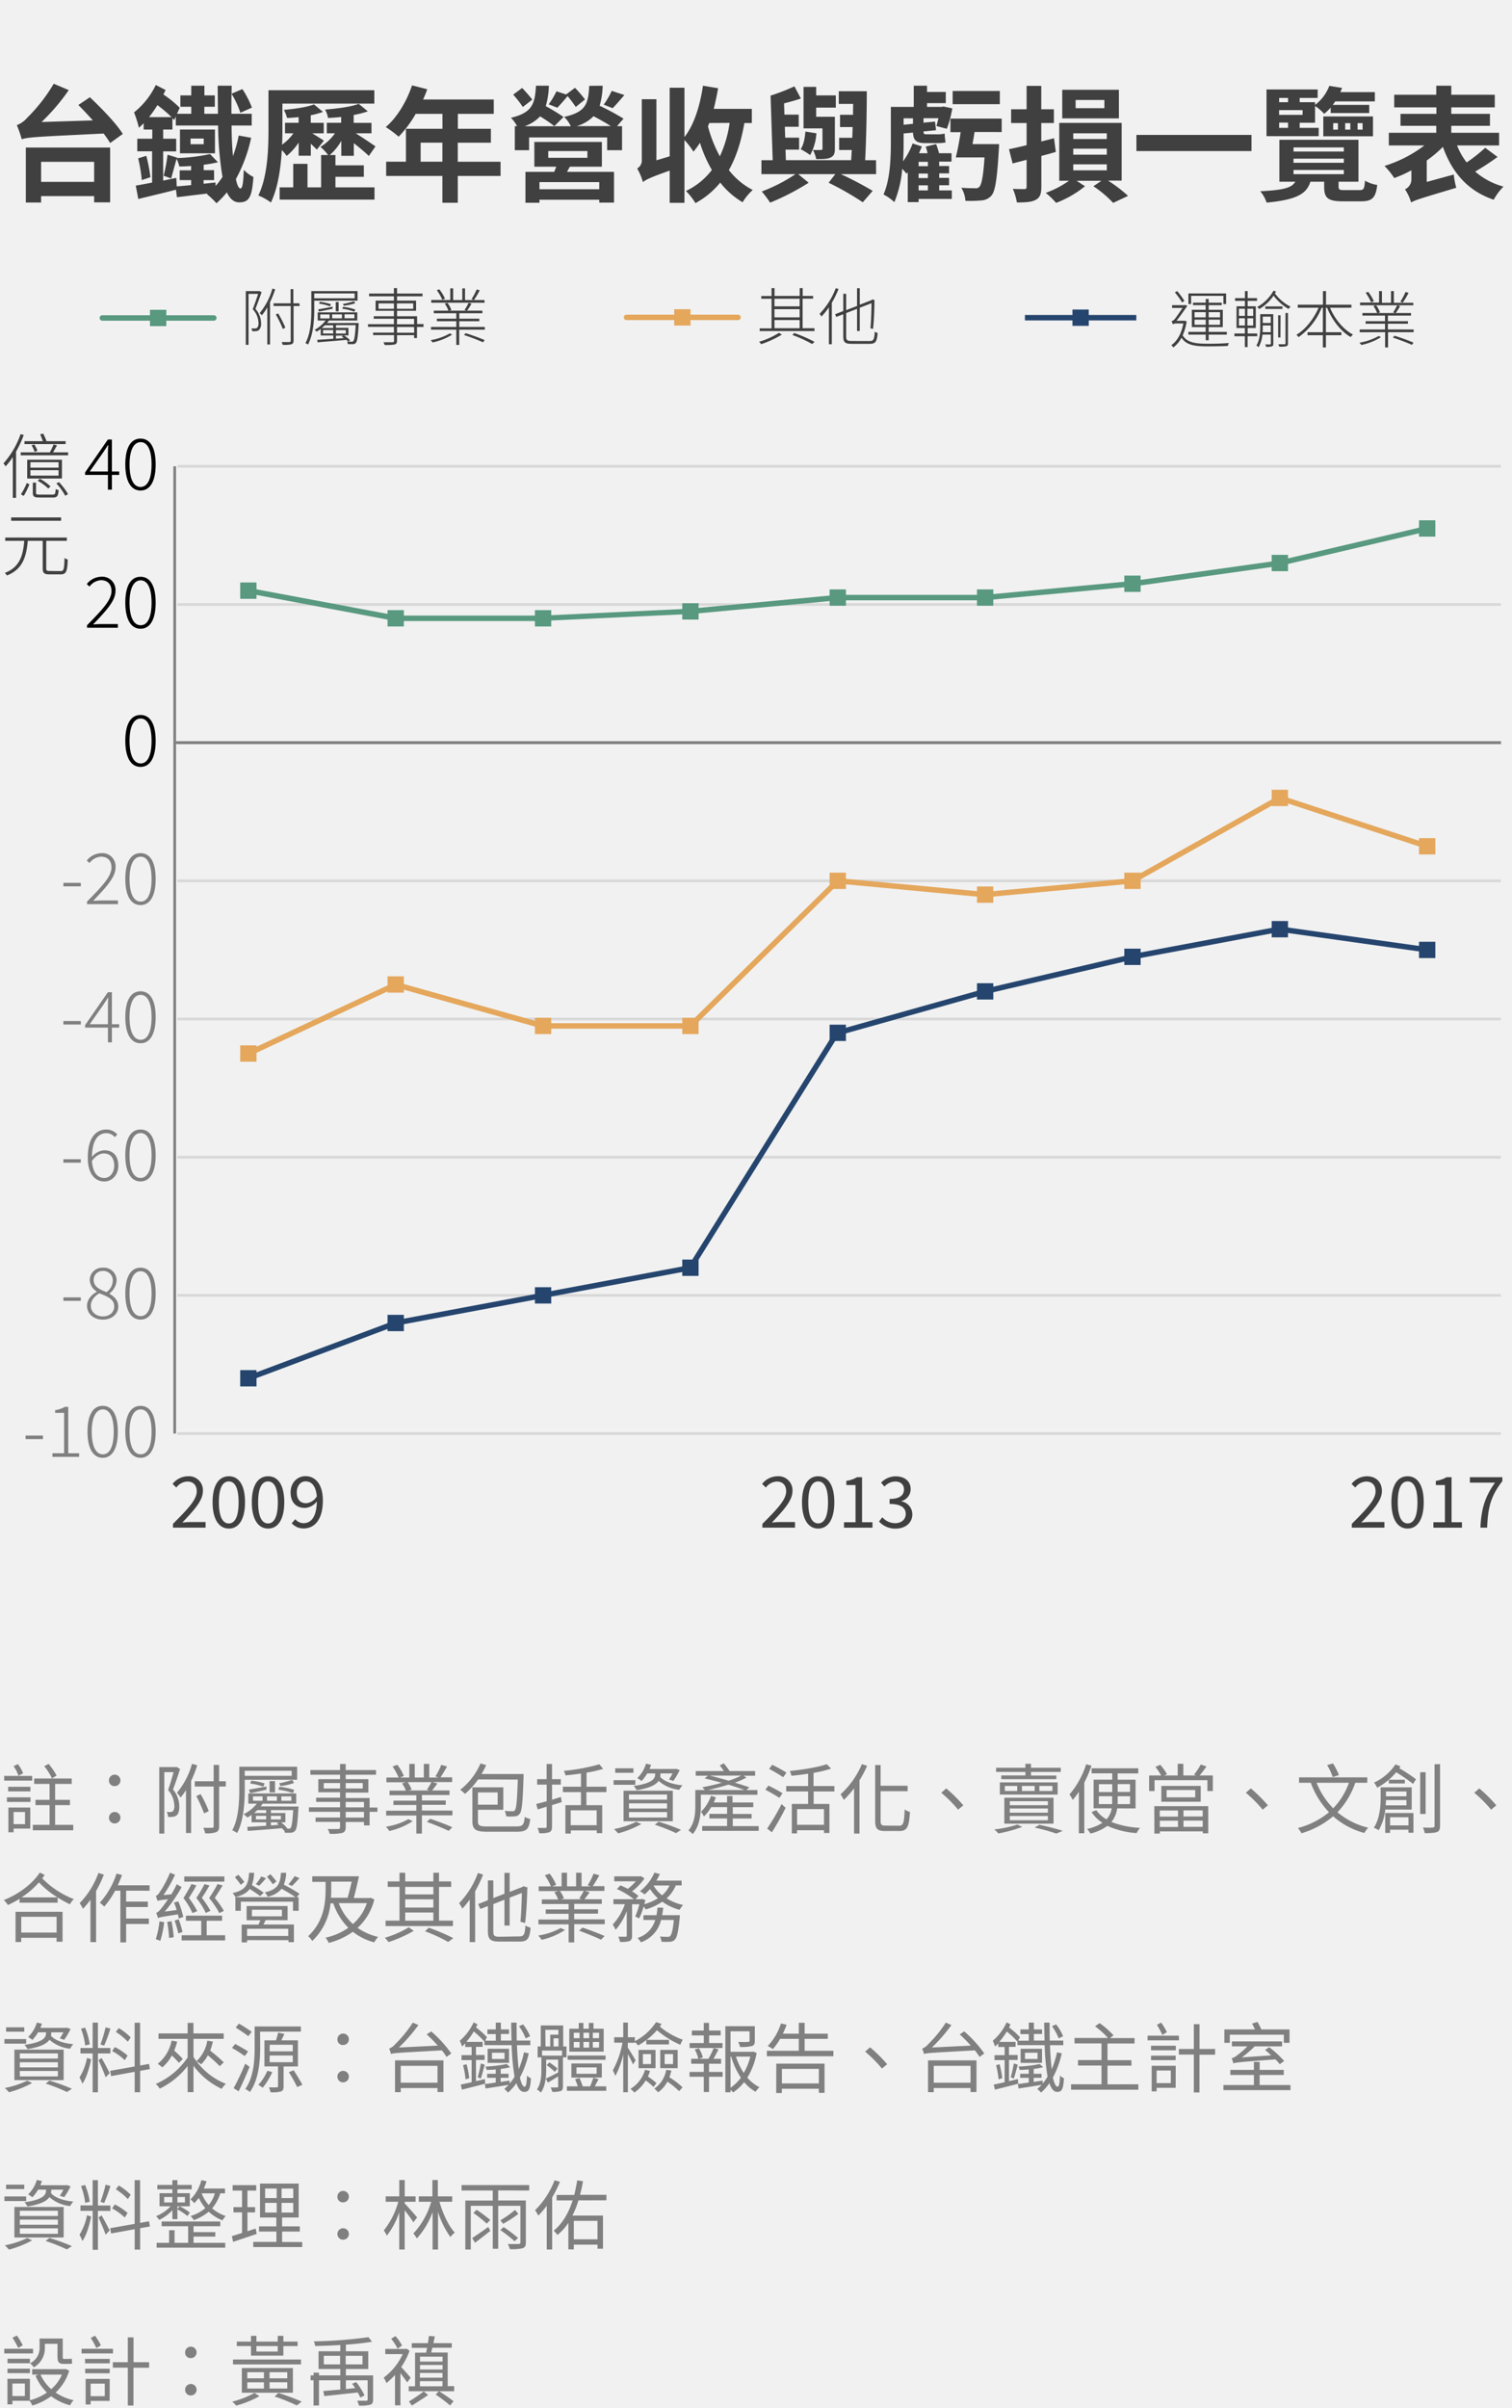 <svg xmlns="http://www.w3.org/2000/svg" viewBox="0 0 556 885.26"><defs><style>.cls-2{fill:#404040}.cls-3{fill:gray}.cls-4{fill:#d8d8d8}.cls-5{fill:#25456e}.cls-6{fill:#58997f}.cls-7{fill:#e4a75c}.cls-8{fill:none}</style></defs><path fill="#f1f1f1" d="M-1453-64h7200v9165.79h-7200z" id="bg_f1f1f1"/><g id="範例參考"><path class="cls-2" d="M33.05 35.75c4.24 4 9.71 9.61 12.1 13.48l-4.64 3.35a40.68 40.68 0 0 0-2.4-3.49C13.69 50.28 10.42 50.38 8 51.2A43.58 43.58 0 0 0 6.19 46 9.46 9.46 0 0 0 10 43.29a61.15 61.15 0 0 0 9.76-12.51l5.52 2.34a75.06 75.06 0 0 1-10 11.73l18.86-.59c-1.79-2-3.63-4-5.34-5.66zM9.5 54.24h31v20.15h-5.88v-2.3H15.11v2.35H9.5zm5.61 5.24v7.37h19.51v-7.37zM92.35 50.65a55.44 55.44 0 0 1-5.61 15.18c.46 2.26 1.05 3.45 1.7 3.45s1.06-1.79 1.19-6.85a13.15 13.15 0 0 0 3.55 2.62c-.51 7.91-1.84 9.29-5.25 9.34-1.88 0-3.4-1.29-4.51-3.68a33.62 33.62 0 0 1-3.81 4 31.81 31.81 0 0 0-3.55-3.36l.28-.23-11.27 1.38-.37-2.76c-4.83 1.25-9.94 2.44-13.85 3.41l-.92-4.92c1.7-.28 3.73-.69 6-1.11v-11.5h-5.45V51H56v-3.38h-3.17v-2.31c-.6.56-1.15 1.16-1.75 1.66a41.32 41.32 0 0 0-1.79-5.66 28.76 28.76 0 0 0 8-10.07l3.59 1.84c-.23.55-.51 1.1-.79 1.65a39.84 39.84 0 0 1 6 4.88l-1 2.21h5.24v-2.58h-4v-4.18h4v-3.55h4.83v3.55H79v4.18h-3.86v2.58h5c0-3.22-.09-6.67-.09-10.31h5.15c-.09 3.73-.14 7.13-.09 10.31h7.45v4.32h-7.4c0 4.37.23 8.1.5 11.27a48 48 0 0 0 2.12-7.59zM53.8 57.28a55.88 55.88 0 0 1 1.51 7.86l-3.17 1.06a54.61 54.61 0 0 0-1.33-8zm9.29-14.22a50.07 50.07 0 0 0-5.2-4.42 45 45 0 0 1-3.08 4.42zm16.19 25.3a29.72 29.72 0 0 0 2.53-3.31 124.32 124.32 0 0 1-1.61-18.91H64.65v-3.36l-.59 1.34a5.14 5.14 0 0 1-.65-.74v4.24H60V51h4.79v4.65H60v10.74c1.61-.33 3.22-.69 4.83-1L65 68.5c1.56-.09 3.31-.27 5.29-.46V66.2h-4.21v-3.59h4.19V61c-1.52.14-3 .19-4.33.19a12.82 12.82 0 0 0-1-2.81c-.74 2.58-1.48 5.38-2 7.22l-2.76-1a63.17 63.17 0 0 0 1.43-7.73l3.49 1.06v.18a69.21 69.21 0 0 0 12.14-1.47l2.9 3a46.67 46.67 0 0 1-5.24.92v2h3.82v3.64h-3.85v1.34l4.37-.46zM66.17 47.62h12.88v8.74H66.17zM70.08 53h4.83v-2.07h-4.83zm18.31-11.55a32.42 32.42 0 0 0-3.26-7l4-1.7a33.21 33.21 0 0 1 3.5 6.81zM109.83 52.4a22.09 22.09 0 0 1-4.42 4.92 14.27 14.27 0 0 0-1.79-2.16c-.37 6.63-1.43 14-4 19.28A20.6 20.6 0 0 0 95 71.86c3.45-7.08 3.73-17.3 3.73-24.57V33.17h38.92v4.92h-33.8v9.2c0 1.8 0 3.78-.14 5.89a17.32 17.32 0 0 0 4.18-4.18h-3.08v-3.87h5v-2.07c-1.48.14-2.9.28-4.24.32a13.41 13.41 0 0 0-1.19-3c4-.33 8.55-1 11.08-2l3.32 2.76a35.12 35.12 0 0 1-4.51 1.24v2.76h4.78V49h-4.23c1.33.83 3.59 2.21 4.28 2.71L116.5 55c-.46-.51-1.34-1.34-2.21-2.17v4.42h-4.46zm13.52 16.47h14.36v4.51h-34.88v-4.51h5v-8.65h5.25v8.65h5V57h2.58a17.32 17.32 0 0 0-2.83-3 18 18 0 0 0 5.34-5h-3v-3.87h5.29V43c-1.61.18-3.26.28-4.83.37a9.88 9.88 0 0 0-1.1-3.09c4.46-.36 9.61-1 12.37-2.11l3.36 2.76a34.45 34.45 0 0 1-5.2 1.33v2.9h6.54V49h-5.8c1.94 1.2 6.17 4 7.27 4.83l-2.44 3.5c-1.19-1.2-3.54-3.13-5.52-4.7v4.65h-4.6v-5.52a19.23 19.23 0 0 1-4.27 5.24h2.11v3.78h10.44V65h-10.44zM184.07 64.68h-15.73v9.85h-5.66v-9.85H142v-5.24h7.27v-12.1h13.43v-5.48h-9.84a41.47 41.47 0 0 1-6.26 8.38 42.66 42.66 0 0 0-4.74-3.54c4.14-3.5 7.68-9.39 9.66-15.32l5.57 1.42a29.7 29.7 0 0 1-1.52 3.77h26v5.29h-13.2v5.48h12.14v5.11h-12.17v7h15.73zm-21.39-5.24v-7h-8v7zM221.61 31.51a27.63 27.63 0 0 1-1.11 7.36 95 95 0 0 1 8.79 4.74l-2.39 2.76h1.84v8.84h-5.48v-4.7h-28.7v4.7h-5.25v-8.84h.83a13.61 13.61 0 0 0-2.25-3.08c7.86-1.84 8.83-5.15 9.2-11.78h4.74a28.57 28.57 0 0 1-1.15 7.5c2.3 1.24 5 2.9 6.53 4l-3.36 3.36a55.38 55.38 0 0 0-5.24-3.59 14.46 14.46 0 0 1-5.71 3.63h17a12 12 0 0 0-2.44-3.45c8-1.75 8.88-4.83 9.21-11.41zm-29.35 7.82a38.84 38.84 0 0 0-3.55-4.55l3.29-2.44a50 50 0 0 1 3.73 4.28zm16.24 23.84h17.29v11.31h-5.42v-1.06h-22v1.11h-5.15V63.17h10.58c.23-.6.51-1.25.74-1.89h-8.05v-9.11h24.84v9.11h-11.78zm11.87 3.77h-22v2.62h22zM201.6 58H216v-2.47h-14.4zm.18-19.65a32.52 32.52 0 0 0 2.85-4.78l3.54 1.15 3.27-2.44a45.78 45.78 0 0 1 3.68 4.28l-3.4 2.76a49.65 49.65 0 0 0-3-4c-1.38 1.65-2.76 3.26-3.78 4.27zm22.82 8c-1.75-1.15-4.14-2.48-6.35-3.63a14 14 0 0 1-6.25 3.65zm5-11.41c-1.56 1.8-3.13 3.64-4.32 4.83L222 38.46a28.63 28.63 0 0 0 2.94-5.06zM273.73 45.22c-1.2 6.81-3 12.56-5.71 17.3a26.46 26.46 0 0 0 8.79 7.32 18.77 18.77 0 0 0-3.73 4.5 29.17 29.17 0 0 1-8.23-7.22 30.64 30.64 0 0 1-9.11 7.55 24.36 24.36 0 0 0-3.5-4.47 26 26 0 0 0 9.53-7.72 48.7 48.7 0 0 1-4.38-10 29.83 29.83 0 0 1-2.39 3.28 27.27 27.27 0 0 0-3.31-4.28v23.09h-5.43V62.71c-7.31 2.57-8.83 3.4-9.84 4.23a20.79 20.79 0 0 0-2.12-5 3.39 3.39 0 0 0 1.7-3.26v-22.2h5.38v22.45l4.88-1.47V32.25h5.43v18.13c3.54-4.47 5.7-11.46 6.81-18.87l5.57.92c-.46 2.58-1 5.16-1.61 7.59h14v5.2zm-12.93 0c-.14.42-.32.83-.46 1.25a49.26 49.26 0 0 0 4.37 11 43.56 43.56 0 0 0 3.59-12.29zM322.17 64h-13a123.11 123.11 0 0 1 11.73 6.16l-3.63 4.19a108.87 108.87 0 0 0-12.56-7.18l2.46-3.17H293.5l3.87 3.17a89.86 89.86 0 0 1-14.17 7.32 40.62 40.62 0 0 0-3.08-4.1A59.66 59.66 0 0 0 292.54 64H280v-5.11h4.14l-.78-23.74a77.82 77.82 0 0 0 8.78-3.41l2.35 4.47c-1.93.69-4.09 1.24-6.17 1.79l.14 4.14h5.25v4.46h-5.11l.14 4h5.11V55h-5l.14 3.87h24c.09-1.2.14-2.4.23-3.73h-4.65v-4.49h4.83c.05-1.29.1-2.62.14-3.95h-4.64v-4.51h4.78c0-1.34 0-2.63.05-4h-5.29v-4.65h10.3c0 8.19-.23 18.45-.6 25.35h4zm-21.95-15a19.32 19.32 0 0 1-2.3 8 29.87 29.87 0 0 0-3.5-2.16c1.15-1.7 1.52-4 1.75-6.48zm2.21-1.8h-6.95V31.93h4.65v3.13h7.22v4.5h-7.22v3.36H307v11.73c0 1.89-.36 2.67-1.61 3.27s-3 .55-5.24.55a15 15 0 0 0-1.2-3.36 20.41 20.41 0 0 0 2.95 0c.41 0 .55-.09.55-.51zM345.35 70H350v3.13h-12.2v1.17h-4v-11l-.46.56a19.23 19.23 0 0 0-1.57-1.8 40.64 40.64 0 0 1-2.89 12.24 18.15 18.15 0 0 0-4-2.81c2.53-5.66 2.71-13.8 2.71-19.64V39.29h8.42v-7.78h4.88v2.3h6.9v4.1h-6.9v1.38h5.34l.73-.14 3.22.69a39.22 39.22 0 0 1-2 7.5l-3.82-1c.23-.83.46-1.79.74-2.89h-5.5v1.65l4.23-.41.37 3.17-4.6.46c0 .78.18 1.06.92 1.06h4a11.38 11.38 0 0 0 2.86-.28c0 1 .18 2.3.32 3.27a14.33 14.33 0 0 1-3 .23h-4.6c-3.26 0-4.23-1.1-4.37-3.86l-3.45.32v2.76c0 2.25 0 4.83-.23 7.5a25.58 25.58 0 0 0 3.54-6.58l3.41 1.1c-.32.78-.69 1.66-1.06 2.49h3.17c-.23-.88-.46-1.75-.69-2.44l3.82-.92a27.88 27.88 0 0 1 1.06 3.36h4.6v3.08h-4.55v1.61H349v2.71h-3.63v1.66H349v2.71h-3.63zm-13.07-26.52v2.39l3.45-.37v-2zm8.93 16h-3.41v1.61h3.41zm0 4.32h-3.41v1.66h3.41zM337.8 70h3.41v-1.87h-3.41zm20.57-21.48c-.23 1.47-.51 3-.74 4.46h9.75s0 1.47-.09 2.11c-.64 10.77-1.33 15.23-2.71 16.8a5.27 5.27 0 0 1-3.78 1.79 45 45 0 0 1-5.79.14 10.71 10.71 0 0 0-1.52-4.82c2 .19 4.05.19 5 .19a1.79 1.79 0 0 0 1.65-.51c.83-.87 1.43-3.86 1.89-10.81h-10.57c.65-2.53 1.34-6.12 1.8-9.29h-3.77v-4.97h18.86v4.93zm9.29-10.22h-17.34v-4.85h17.34zM388.26 55.85c-1.74.51-3.54 1-5.33 1.47v11.23c0 2.71-.46 4-2 4.87s-3.77 1-7 1a21.23 21.23 0 0 0-1.48-5c1.75.09 3.64.09 4.24.09s.82-.23.82-.88v-9.88l-5.15 1.33-1.33-5.24c1.84-.37 4.09-.88 6.48-1.47v-8.15h-5.7v-5.06h5.7v-8.6h5.39v8.6h4.64v5.06h-4.64V52c1.56-.37 3.13-.78 4.69-1.19zm19.19 10.54a51.92 51.92 0 0 1 7.36 5.61l-5.48 2.58a40.08 40.08 0 0 0-7.26-6.12l2.94-2h-9.11l3.08 2a39 39 0 0 1-10.62 6.12 29.29 29.29 0 0 0-3.82-3.68 35.11 35.11 0 0 0 8.55-4.46h-3.58V45.18h22.95v21.21zm4-22.87h-20.84V33h20.84zm-16.79 7.59H407V49h-12.34zm0 5.75H407v-2.21h-12.34zm0 5.75H407V60.4h-12.34zm11.45-25.85h-10.58v3h10.58zM460.21 49.59v5.94h-42.32v-5.94zM500 69.88c1.43 0 1.75-.5 1.93-3.45a13.65 13.65 0 0 0 4.51 1.57c-.55 4.73-1.89 6-5.89 6h-6.81c-5.47 0-6.81-1.25-6.81-5.34V66.8h-5.06c-1.42 4.46-5 6.62-16.1 7.68a12.52 12.52 0 0 0-2.34-4.18c8.78-.42 11.64-1.34 12.88-3.5h-5.85V51.39h29.08V66.8h-7.31v1.79c0 1.15.36 1.29 2.2 1.29zm-15.09-19.83h-19.18V32.89h18.81V36h-6.62v1.57h5.66v1a15.85 15.85 0 0 0 5.24-7l4.69.74c-.18.5-.41 1.05-.64 1.56h12.7v3.4H491a13.6 13.6 0 0 1-.92 1.29h13.42v3h-14.17v-2a23 23 0 0 1-2.4 2.3 17.14 17.14 0 0 0-3.35-2.9v6.16h-5.66V47h7zM470.37 36v1.57h3.27V36zm8.63 4.48h-8.65v1.75H479zM470.37 47h3.27v-1.92h-3.27zm5.29 8.7h18.5v-1.51h-18.5zm0 4.14h18.5v-1.51h-18.5zm0 4.18h18.5v-1.54h-18.5zm10.95-21.21h18.27v7.29h-18.27zm3.64 4.84H492v-2.38h-1.75zm4.41 0h1.89v-2.38h-1.89zm4.56 0h1.84v-2.38h-1.84zM550.69 57.69a95.66 95.66 0 0 1-8.23 5.38 26.37 26.37 0 0 0 10.4 5.52 22 22 0 0 0-3.59 4.83C539.74 70.16 534 63.49 530.59 54a44.67 44.67 0 0 1-5.94 5v7.87l9.94-2.71a29.47 29.47 0 0 0 .92 4.87c-13.16 3.91-15.23 4.56-16.61 5.39a17.54 17.54 0 0 0-2.25-4.83A4 4 0 0 0 519 66v-3.4a43.19 43.19 0 0 1-6.3 2.85 26.78 26.78 0 0 0-3.6-4.45 47.17 47.17 0 0 0 14.68-7.54h-13.07v-4.65h17.44v-2.57H515v-4.38h13.2v-2.39h-15.51v-4.64h15.46v-3.32h5.52v3.32h16v4.64h-16v2.39h14.22v4.38h-14.22v2.57h17.58v4.65h-15.46a24.9 24.9 0 0 0 3.54 6.25 57.6 57.6 0 0 0 6.81-5.38z"/><path class="cls-3" d="M9.63 751.22h-8v-1.68h8zm2.21 14.45a38 38 0 0 1-8.54 3.42 12.65 12.65 0 0 0-1.54-1.57 33.38 33.38 0 0 0 8.24-2.69zm-2.91-18.84H2.24v-1.63h6.69zm-3.64 6.58h18.12v11.22H5.29zm2 3.3h14v-1.9h-14zm0 3.25h14v-1.9h-14zm0 3.3h14v-2h-14zM14 747.05a13.83 13.83 0 0 1-2.1 2.8 8.81 8.81 0 0 0-1.57-1.06 12.1 12.1 0 0 0 3.22-5.32l1.87.42c-.16.53-.39 1-.58 1.54h9.38l.33-.09 1.4.48a26 26 0 0 1-2.35 4l-1.6-.56a15.36 15.36 0 0 0 1.31-2.21h-4.47v.37a6.48 6.48 0 0 1-.08.92c1.48 1.68 4.53 2.77 8.2 3.08a7.7 7.7 0 0 0-1.17 1.65 13.48 13.48 0 0 1-7.62-3.28c-.92 1.38-3.14 2.67-8.06 3.42A7.15 7.15 0 0 0 9 751.67c7.25-1 7.92-2.88 7.92-4.34v-.28zm4.2 17.75a77.75 77.75 0 0 1 8.23 3l-1.79 1.2a66.82 66.82 0 0 0-7.84-3.11zM33.51 756.94c-.58 3.1-1.76 7-3.22 9a13.34 13.34 0 0 0-1.06-2.3 21.17 21.17 0 0 0 2.77-7.18zm2.5-2.11v14.28h-1.94v-14.28h-4.48v-2h4.48v-9.33H36v9.33h4.6v2zm-4.68-2.93a27.14 27.14 0 0 0-1.54-6.19l1.51-.37a25.16 25.16 0 0 1 1.7 6.14zm6 4.59c.54.81 2.55 4.62 3 5.57l-1.48 1.54c-.51-1.54-2.05-5.1-2.63-6.3zm3.28-10.81a55.58 55.58 0 0 1-2.3 6.27l-1.37-.45a46.79 46.79 0 0 0 1.88-6.27zm10.92 15.54v7.87h-2v-7.51l-8.68 1.57-.34-1.93 9-1.6v-16.07h2v15.71l3.3-.59.31 1.91zm-5.66-3.92a20.58 20.58 0 0 0-4.64-3.36l1-1.46a21.8 21.8 0 0 1 4.7 3.14zm1.13-6.78a23.47 23.47 0 0 0-4.4-3.61l1.07-1.4a21.12 21.12 0 0 1 4.39 3.42zM71.15 756.1a25 25 0 0 0 11.92 9.9 7.85 7.85 0 0 0-1.54 1.84 27.36 27.36 0 0 1-10.38-8.48v9.69H69v-9.61a29.24 29.24 0 0 1-10.25 8.32 9.18 9.18 0 0 0-1.46-1.74A27 27 0 0 0 69 756.29v-6.83H58.29v-2H69v-3.87h2.13v3.87h11.13v2H71.15zm-6-5.63a23.2 23.2 0 0 1-1.09 3.3 37.86 37.86 0 0 1 3.16 3.08l-1.42 1.43a35.85 35.85 0 0 0-2.61-2.72 14.79 14.79 0 0 1-3.53 4.4 12.34 12.34 0 0 0-1.66-1.34 14.31 14.31 0 0 0 5.1-8.52zm13.13 0a19.22 19.22 0 0 1-1 3.3 58.87 58.87 0 0 1 5 4.32l-1.48 1.42a47.6 47.6 0 0 0-4.37-4 12.92 12.92 0 0 1-2.46 3.3 12.65 12.65 0 0 0-1.74-1.12 13.25 13.25 0 0 0 4-7.56zM90 755.79a47.54 47.54 0 0 0-4.71-3l1.21-1.46c1.51.85 3.64 2 4.73 2.78zm1.76 3.94c-1.15 2.94-2.71 6.39-4 9l-1.85-1.14a90.2 90.2 0 0 0 4.26-9zm-.45-11.25c-1.06-.84-3.13-2.21-4.64-3.19l1.2-1.43a55.2 55.2 0 0 1 4.68 3zm4.37 4.06c0 4.87-.47 11.79-3.78 16.46a6.4 6.4 0 0 0-1.71-1.09c3.17-4.48 3.45-10.78 3.45-15.37v-7.64h17v1.9h-15zm4.45 9.15a27.77 27.77 0 0 1-3.52 5.75 16.74 16.74 0 0 0-1.61-1.07 19 19 0 0 0 3.33-5.18zm4.15-2.07v7.31c0 1-.17 1.57-1 1.88a11.68 11.68 0 0 1-3.81.28 8.05 8.05 0 0 0-.59-1.8c1.34.06 2.58 0 2.88 0s.48-.11.48-.42v-7.28h-5V750h4.23c.3-.9.64-2 .81-2.83l2.32.48c-.39.81-.78 1.62-1.15 2.35h6.11v9.6zm-5.13-5.57h8.52v-2.43h-8.5zm0 4h8.52v-2.47h-8.5zM108 761c1.09 1.7 2.49 4 3.19 5.34l-1.91.84a52.35 52.35 0 0 0-3.08-5.48zM124.07 749.63a2.11 2.11 0 1 1 2.1 2.1 2 2 0 0 1-2.1-2.1zm0 13.72a2.11 2.11 0 1 1 2.1 2.1 2.07 2.07 0 0 1-2.1-2.1zM158.56 746.71a45 45 0 0 1 7.39 8.12l-1.76 1.27a19.69 19.69 0 0 0-1.71-2.41c-16 .89-17.61.95-18.7 1.34a17.2 17.2 0 0 0-.67-2 5.37 5.37 0 0 0 2.26-1.66 45.9 45.9 0 0 0 6.44-7.89l2.05.92a61.45 61.45 0 0 1-7.17 8.24l14.28-.7a51.16 51.16 0 0 0-4.06-4.12zm-13.3 10.67h17.81V769h-2.18v-1.45h-13.53v1.51h-2.1zm2.1 2v6.19h13.53v-6.19zM194.43 754.78a34.46 34.46 0 0 1-3.25 8.9c.51 2.27 1.09 3.36 1.74 3.36.47 0 .75-.92.87-4.08a5.25 5.25 0 0 0 1.45 1c-.25 4.23-.89 5-2.49 5-1.23 0-2.16-1.09-2.86-3.22a18.62 18.62 0 0 1-3.08 3.47 9.18 9.18 0 0 0-1.37-1.34 16.39 16.39 0 0 0 1.6-1.51c-3 .5-6.13 1-8.49 1.34l-.25-1.62c1.12-.14 2.52-.34 4-.56v-1.74h-3.16v-1.48h3.16v-1.6c-1.12.11-2.26.17-3.36.2a3.73 3.73 0 0 0-.44-1.26 48.49 48.49 0 0 0 7.84-.93l1.26 1.18a26.41 26.41 0 0 1-3.48.62v1.79H187v1.48h-2.89v1.51l3.28-.5v1.09a14.75 14.75 0 0 0 1.82-2.52 85.47 85.47 0 0 1-1.07-11.59h-10v-1.29a33.09 33.09 0 0 0-3.92-3.72 26.7 26.7 0 0 1-2.75 3.81h6v1.82h-2.44v3h3.19v1.82h-3.19V765c1.06-.23 2.16-.48 3.28-.76l.11 1.71c-3 .78-6.25 1.6-8.57 2.18l-.42-1.87c1.06-.2 2.49-.51 4-.87v-8.12h-3.72v-1.82h3.72v-3h-2.35v-1.35a14.52 14.52 0 0 1-1.17 1.18 15.62 15.62 0 0 0-.84-2.13 19.25 19.25 0 0 0 5.09-6.75l1.43.73c-.17.37-.34.76-.53 1.15a28.72 28.72 0 0 1 4 3.55l-.64 1.29h3.89v-2.41h-3.08V746h3.08v-2.5h1.88v2.5h3v1.67h-3v2.41h3.92c-.06-2-.11-4.22-.14-6.58h2c0 2.38 0 4.6.05 6.58H195v1.71h-4.9c.14 3.59.37 6.52.65 8.85a35 35 0 0 0 1.93-6.22zm-22.88 4a31.87 31.87 0 0 1 1 5.13l-1.34.45a35.62 35.62 0 0 0-.92-5.21zm4.12 4.79a46.18 46.18 0 0 0 1.15-5.09l1.43.5c-.48 1.71-1 3.78-1.43 5.07zm11.51-5.29h-7.87v-5.18h7.87zm-1.65-3.72h-4.62v2.29h4.62zm7.78-5.27a21.11 21.11 0 0 0-2.46-4.48l1.51-.67a18.31 18.31 0 0 1 2.57 4.34zM207.11 752.26h1.21v4H207V767c0 .89-.17 1.34-.78 1.65a9.52 9.52 0 0 1-3.14.28 7.45 7.45 0 0 0-.59-1.6h2.35c.28 0 .4-.11.4-.39v-3.67c-1.32.81-2.58 1.6-3.76 2.27l-.78-1.48c1.2-.51 2.83-1.35 4.54-2.25v-4.71h-4.4v3.75c0 2.55-.28 6-1.93 8.35a6.1 6.1 0 0 0-1.46-1.12c1.46-2.13 1.63-5 1.63-7.23v-4.59h-1.38v-4h1.15v-7.73h8.23zm-.44 1.51h-7.34v1.85h7.34zm-6.08-1.51h1.74v-4.34h3v-1.79h-4.79zm3.42 9.32a24.73 24.73 0 0 0-3-2.46l1-1a19.47 19.47 0 0 1 3 2.27zm1.37-9.32v-3h-1.82v3zm17.55 14.67v1.63h-14.47v-1.63h4a19.71 19.71 0 0 0-1-2.63l1.63-.48c.42.95.92 2.22 1.2 3.11H217c.42-1 .92-2.3 1.2-3.19l1.91.56c-.48.87-1 1.85-1.4 2.63zm-.25-9.77h-13.94v-1.57h13.94zm-.7-3h-12.63v-8.43h3.48v-2.13h1.7v2.13h2v-2.13h1.71v2.13H222zm-11.87 9.54v-5.2h11.2v5.18zm.87-14.5h2.15v-2H211zm0 3.47h2.15v-2.07H211zm1 9.63h7.42v-2.35H212zm4.67-13.1v-2h-2.1v2zm-2.1 1.4v2.07h2.1v-2.07zm5.77-3.39H218v2h2.27zm0 3.39H218v2.07h2.27zM232.76 758.87c-.33-.87-1.17-2.52-1.87-3.84v14.06h-1.71V755.2a32.49 32.49 0 0 1-2.91 7.9 13.54 13.54 0 0 0-.93-2.05 33.19 33.19 0 0 0 3.56-10.19h-3.05v-2h3.33v-5.38h1.71v5.38h2.57v1.45a20.76 20.76 0 0 0 7.79-7l2 .65-.61 1a27.77 27.77 0 0 0 8.45 4.82 9.26 9.26 0 0 0-.92 1.87 34.5 34.5 0 0 1-8.6-5.37 22.67 22.67 0 0 1-3.81 3.55H246v1.68h-8.34v-1.62a25.75 25.75 0 0 1-3 2 9.12 9.12 0 0 0-1.23-1.29v.31h-2.57v1.79c.7 1 2.43 3.92 2.88 4.65zm6.27 2.38a15.5 15.5 0 0 1-.78 2.07 21.77 21.77 0 0 1 3.16 2.43l-1.12 1.4a19.07 19.07 0 0 0-2.85-2.4 14.48 14.48 0 0 1-4.17 4.45 10.41 10.41 0 0 0-1.43-1.37 11.92 11.92 0 0 0 5.35-7zm-4.22-7.73h6.24v6.72h-6.24zm1.59 5.21h3v-3.67h-3zm10.47 2.38a16.76 16.76 0 0 1-.72 2.46 32 32 0 0 1 4.84 3.7l-1.26 1.42a32.57 32.57 0 0 0-4.31-3.52 11.06 11.06 0 0 1-3.42 3.94 9.61 9.61 0 0 0-1.4-1.37 10.28 10.28 0 0 0 4.37-6.89zm-4.08-7.59h6.41v6.72h-6.41zm1.62 5.21h3.08v-3.67h-3.08zM260.73 761.61h5v1.79h-5v5.6h-1.93v-5.6h-5.23v-1.79h5.23v-3h-4.62v-1.82h2.61a12.75 12.75 0 0 0-1.32-3.42l1.54-.42a11.91 11.91 0 0 1 1.43 3.33l-1.4.51h3.47a30.38 30.38 0 0 0 1.93-3.95l1.79.47a80.92 80.92 0 0 1-1.87 3.48h2.8v1.82h-4.43zm4.93-8.79h-12.07V751h5.21v-2.8h-4.39v-1.79h4.39v-2.83h1.93v2.83H265v1.79h-4.23v2.8h4.93zm12.57 1.82a26 26 0 0 1-3.41 9.07 14.07 14.07 0 0 0 4.45 3.53 8.26 8.26 0 0 0-1.43 1.68 15.65 15.65 0 0 1-4.2-3.56 16.81 16.81 0 0 1-4.09 3.81 5.17 5.17 0 0 0-.92-1v.93h-1.9v-24.29h10.83v5.38c0 1.06-.19 1.59-1.06 1.9a15.37 15.37 0 0 1-4.4.34 6.46 6.46 0 0 0-.64-1.85c1.73.06 3.19.06 3.61 0s.56-.11.56-.45v-3.45h-7v7.54h7.95l.34-.09zm-9.6 12.8a15.91 15.91 0 0 0 3.81-3.7 28.09 28.09 0 0 1-3.56-7.76h-.25zm2-11.46a24.37 24.37 0 0 0 2.86 6 21.93 21.93 0 0 0 2.41-6zM306.46 753.85v2H282v-2h11.73v-4.39h-6.86a22.86 22.86 0 0 1-2.66 3.75c-.42-.28-1.35-.84-1.88-1.12a21.64 21.64 0 0 0 4.85-8.29l2.07.48a34.9 34.9 0 0 1-1.37 3.28h5.85v-4h2.15v4h8.52v1.9h-8.52v4.39zm-21 4.71h17.75v10.75h-2.1v-1.51H287.5v1.57h-2.07zm2.07 1.93v5.35h13.58v-5.35zM326.23 758.78l-1.91 1.6a48.53 48.53 0 0 0-6.19-6.22l1.82-1.59a52.53 52.53 0 0 1 6.28 6.21zM354.56 746.71a45 45 0 0 1 7.39 8.12l-1.76 1.27a19.69 19.69 0 0 0-1.71-2.41c-16 .89-17.61.95-18.7 1.34a17.2 17.2 0 0 0-.67-2 5.37 5.37 0 0 0 2.26-1.66 45.9 45.9 0 0 0 6.44-7.89l2.05.92a61.45 61.45 0 0 1-7.17 8.24l14.28-.7a51.16 51.16 0 0 0-4.06-4.12zm-13.3 10.67h17.81V769h-2.18v-1.45h-13.53v1.51h-2.1zm2.1 2v6.19h13.53v-6.19zM390.43 754.78a34.46 34.46 0 0 1-3.25 8.9c.51 2.27 1.09 3.36 1.74 3.36.47 0 .75-.92.87-4.08a5.25 5.25 0 0 0 1.45 1c-.25 4.23-.89 5-2.49 5-1.23 0-2.16-1.09-2.86-3.22a18.62 18.62 0 0 1-3.08 3.47 9.18 9.18 0 0 0-1.37-1.34 16.39 16.39 0 0 0 1.6-1.51c-3.05.5-6.13 1-8.49 1.34l-.25-1.62c1.12-.14 2.52-.34 4-.56v-1.74h-3.16v-1.48h3.16v-1.6c-1.12.11-2.26.17-3.36.2a3.73 3.73 0 0 0-.44-1.26 48.49 48.49 0 0 0 7.84-.93l1.26 1.18a26.41 26.41 0 0 1-3.48.62v1.79H383v1.48h-2.89v1.51l3.28-.5v1.09a14.75 14.75 0 0 0 1.82-2.52 85.47 85.47 0 0 1-1.07-11.59h-10v-1.29a33.09 33.09 0 0 0-3.92-3.72 26.7 26.7 0 0 1-2.75 3.81h6v1.82h-2.44v3h3.19v1.82h-3.19V765c1.06-.23 2.16-.48 3.28-.76l.11 1.71c-3 .78-6.25 1.6-8.57 2.18l-.42-1.87c1.06-.2 2.49-.51 4-.87v-8.12h-3.72v-1.82h3.72v-3h-2.35v-1.35a14.52 14.52 0 0 1-1.17 1.18 15.62 15.62 0 0 0-.84-2.13 19.25 19.25 0 0 0 5.09-6.75l1.43.73c-.17.37-.34.76-.53 1.15a28.72 28.72 0 0 1 4 3.55l-.64 1.29h3.89v-2.41h-3.08V746h3.08v-2.5h1.88v2.5h3v1.67h-3v2.41h3.92c-.06-2-.11-4.22-.14-6.58h2c0 2.38 0 4.6.05 6.58H391v1.71h-4.9c.14 3.59.37 6.52.65 8.85a35 35 0 0 0 1.93-6.22zm-22.88 4a31.87 31.87 0 0 1 1 5.13l-1.34.45a35.62 35.62 0 0 0-.92-5.21zm4.12 4.79a46.18 46.18 0 0 0 1.15-5.09l1.43.5c-.48 1.71-1 3.78-1.43 5.07zm11.51-5.29h-7.87v-5.18h7.87zm-1.65-3.72h-4.62v2.29h4.62zm7.78-5.27a21.11 21.11 0 0 0-2.46-4.48l1.51-.67a18.31 18.31 0 0 1 2.57 4.34zM418.6 766.15v2h-24.75v-2h11.2v-6.89h-8.63v-2h8.63v-6.13h-9.92v-2h12.3a31.64 31.64 0 0 0-4.76-4.29l1.68-1.17a32 32 0 0 1 5.12 4.5l-1.32 1h9.05v2h-9.94v6.13h8.79v2h-8.79v6.89zM433.55 750H422v-1.71h11.51zm-10.28 2h9.11v1.65h-9.11zm9.05 5.29h-9.05v-1.65h9.05zm0 10.17h-7v1.31h-1.82v-9.41h8.85zm-7-6.36v4.62h5.21v-4.62zm2.1-13.07a30.7 30.7 0 0 0-2-3.73l1.56-.81a21.4 21.4 0 0 1 2.12 3.51zm19.4 7.25h-5.74v13.88H439v-13.93h-5.5v-2.05h5.5v-9.12h2.1v9.12h5.74zM474.54 766.43v1.87h-24.66v-1.87h11.22v-3.7h-8.68v-1.85h8.68v-2.94h2.1v2.94h8.88v1.85h-8.88v3.7zm-22.31-15.51h-2V746h11.26c-.31-.7-.73-1.51-1.09-2.16l2-.59a22 22 0 0 1 1.43 2.75h10.36v4.93h-2.1v-3h-19.86zm18.36 7.86A17.28 17.28 0 0 0 469 757c-13.27 1-14.59 1.12-15.46 1.49a18.75 18.75 0 0 0-.61-1.91 4.65 4.65 0 0 0 1.9-1 30.54 30.54 0 0 0 3.86-3.36H453v-1.82h18.45v1.82h-10.07a38.84 38.84 0 0 1-4.73 4.06l10.81-.75c-.76-.7-1.54-1.37-2.27-2l1.54-1a39.26 39.26 0 0 1 5.49 5.07zM1.54 652.81h10.3v1.73H1.54zm1 7.87h8.68v1.68H2.55zm8.65-3.87v1.68H3v-1.68zm-.06 15.35H5v1.37H3.08v-9.1h8.06zm-4.36-19.43a12.94 12.94 0 0 0-1.77-3.5l1.57-.76a12.9 12.9 0 0 1 1.93 3.39zM5 666.08v4.45h4.21v-4.45zm21.93 4.71v2H12.07v-2h6.16v-7.26h-5.18v-1.93h5.18v-5.85h-5.66v-2h13.8v2h-6.1v5.85h5.46v1.93h-5.46v7.26zm-7.84-17.08a19.37 19.37 0 0 0-2.83-4.46l1.62-.86a23.29 23.29 0 0 1 2.94 4.31zM40.07 654.46a2.11 2.11 0 1 1 2.1 2.1 2 2 0 0 1-2.1-2.1zm0 13.72a2.11 2.11 0 1 1 2.1 2.1 2.07 2.07 0 0 1-2.1-2.1zM66.22 650.26c-.76 2.38-1.71 5.21-2.61 7.53a9.7 9.7 0 0 1 2.33 6.21c0 1.54-.31 2.77-1 3.3a2.52 2.52 0 0 1-1.4.53 8.2 8.2 0 0 1-1.73.06 4.73 4.73 0 0 0-.51-1.88 6.53 6.53 0 0 0 1.49.06 1.67 1.67 0 0 0 .78-.25 2.78 2.78 0 0 0 .53-2 9 9 0 0 0-2.28-5.82c.73-2.08 1.49-4.65 2-6.58h-3.4V674h-1.85v-24.44h6l.3-.08zm6.3-1.37a38.91 38.91 0 0 1-2.24 5.71v19.18H68.4V658a20 20 0 0 1-2 2.74 11.77 11.77 0 0 0-1.33-1.74 28.6 28.6 0 0 0 5.54-10.63zm10.53 7.81h-2.47v14.56c0 1.26-.31 1.85-1.06 2.21a10.23 10.23 0 0 1-4.09.42 7.38 7.38 0 0 0-.67-2h3.22c.39 0 .59-.17.59-.62V656.7h-6.95v-1.93h6.95v-6h2v6h2.47zm-8 9.88a62 62 0 0 0-2.85-6.38l1.57-.7a42.15 42.15 0 0 1 3 6.25zM90 657.65c0 4.74-.36 11.57-2.8 16.16a7.94 7.94 0 0 0-1.79-1c2.38-4.45 2.58-10.7 2.58-15.18v-8.2h21.28v4.79H90zm19.77 6.41s0 .54-.06.76c-.28 5.46-.58 7.45-1.2 8.15a2 2 0 0 1-1.46.7 15.11 15.11 0 0 1-2.35 0 4 4 0 0 0-.19-.92l-.17.08c-.17-.25-.37-.5-.62-.81-4.56.39-9.24.75-12.63 1l-.14-1.48c1.88-.08 4.29-.25 6.92-.42v-1.26h-5.36v-2.74c-.5.33-1 .7-1.57 1a5.51 5.51 0 0 0-1.37-1.23 14.24 14.24 0 0 0 4.87-3.89h-3.13v-3.75h17.61V663H96.6c-.25.36-.53.7-.79 1zM90 650.91v1.87h17.25v-1.87zm1.54 6.94c1.63-.28 4-.73 6.44-1.15v1.18c-2.1.45-4.37 1-6 1.26zm.84-3.28a23 23 0 0 1 4.93 1l-.5 1.18a23.44 23.44 0 0 0-4.81-1.14zm.7 7.37h3.47v-1.6H93zm1.57 3.44c-.39.37-.78.7-1.23 1.06h4.45v-1.06zm3.22 3.42v-1.32h-3.76v1.32zm.34-6.86h3.61v-1.6h-3.65zm.92-3.08v-4.15h2v4.15zm6.41 13.33h.65c.33 0 .53 0 .7-.26.36-.45.64-2.12.92-6.55h-8.19v1.06h5.32v3.42h-1.54a13.9 13.9 0 0 1 2.24 2.24zm-2.24-4.71h-3.68v1.32h3.64zM99.62 671l2.86-.2-.7-.56.75-.39h-2.91zm8.07-11.9a26.89 26.89 0 0 0-5.32-1.23l.36-1.07a26.44 26.44 0 0 1 5.49 1.15zm.44-3.7a20.76 20.76 0 0 1-4.95 1.12l-.51-1a37.66 37.66 0 0 0 4.79-1.26zm-4.67 6.53h3.67v-1.6h-3.67zM138.79 666h-2.88v5h-2.07v-1.26h-6.72v1.93c0 1.29-.39 1.77-1.23 2.08a17.16 17.16 0 0 1-4.65.33 6.9 6.9 0 0 0-.73-1.76c1.68.06 3.36 0 3.84 0s.7-.2.7-.68v-1.93h-9v-1.61h9V666h-11.46v-1.65h11.46v-2h-8.8v-1.54h8.8v-2h-8V654h8v-1.63h-10.92v-1.71h10.92v-2.23h2.07v2.23h11.14v1.71h-11.14V654h8.34v4.93h-8.34v2h8.79v3.5h2.88zm-13.74-8.57v-2h-6v2zm2.07-2v2h6.27v-2zm0 8.94h6.72v-2h-6.72zm6.72 1.65h-6.72v2.1h6.72zM151.76 669.44a26.08 26.08 0 0 1-8.6 3.61 7.9 7.9 0 0 0-1.26-1.57 24.78 24.78 0 0 0 8.29-2.77zm14.61-3.89v1.76h-11.22V674h-2.05v-6.64H142v-1.76h11.1v-2.1h-8.43v-1.6h8.43v-2h-9.85v-1.68h6a12.08 12.08 0 0 0-1.42-2.69l1.48-.39h-7.22v-1.74h4.5a22 22 0 0 0-2.24-4.06l1.77-.61a17.08 17.08 0 0 1 2.38 4.11l-1.4.56h3.41v-5h2v5h3.34v-5h2v5h3.39l-1.14-.4a23.37 23.37 0 0 0 2.16-4.26l2.13.59c-.79 1.43-1.71 3-2.44 4h4.31v1.74H159l1.82.5a29.86 29.86 0 0 1-1.93 2.58h6.41v1.68h-10.15v2h8.76v1.6h-8.76v2.1zm-16.49-10.47a11.15 11.15 0 0 1 1.49 2.77l-1.15.31H158l-1-.31a22.2 22.2 0 0 0 1.65-2.77zm8.32 13.49c2.63.87 6.19 2.22 8.12 3.11L165 673c-1.85-.9-5.4-2.33-8.06-3.31zM175.81 654.1a27.28 27.28 0 0 1-4.84 5.32 13.63 13.63 0 0 0-1.74-1.52 24.2 24.2 0 0 0 7.45-9.68l2.1.61a30.76 30.76 0 0 1-1.71 3.28h15.46v1c-.31 9.3-.59 12.54-1.38 13.55a2.21 2.21 0 0 1-1.76 1 19.23 19.23 0 0 1-3.25 0 5.77 5.77 0 0 0-.53-2 21.19 21.19 0 0 0 2.8.12.88.88 0 0 0 .92-.37c.54-.67.84-3.5 1.07-11.25zm14.08 17.27c2.38 0 2.78-.61 3.08-3.5a6.26 6.26 0 0 0 2 .76c-.42 3.67-1.26 4.7-5 4.7h-10.6c-4.37 0-5.66-.75-5.66-3.86V657h11.37v8.26h-9.33v4.23c0 1.51.54 1.9 3.5 1.9zm-14.14-12.51v4.51H183v-4.51zM206.55 662.44l-3.55 1.09v7.87c0 1.2-.28 1.77-1 2.1a9.73 9.73 0 0 1-3.7.36 9.09 9.09 0 0 0-.64-1.93h2.83c.34 0 .53-.14.53-.56v-7.25l-3.28 1-.56-2c1.07-.25 2.41-.62 3.84-1v-6.11h-3.5v-2H201v-5.59h2V654h3.22v2H203v5.55l3.27-1zm9.08-3.67v4.79h5.82v10.28h-2v-1h-9.55V674h-2v-10.44h5.74v-4.79h-6.66v-2h6.66v-4.85c-1.9.28-3.86.53-5.71.7a6.36 6.36 0 0 0-.59-1.68 71.6 71.6 0 0 0 13.05-2.41l1.4 1.68a47.18 47.18 0 0 1-6.1 1.4v5.16H223v2zm3.78 6.69h-9.55v5.46h9.55zM233.63 656.06h-8v-1.68h8zm2.21 14.44a37.53 37.53 0 0 1-8.54 3.42 13.38 13.38 0 0 0-1.54-1.57 33 33 0 0 0 8.21-2.68zm-2.91-18.84h-6.69V650h6.69zm-3.64 6.58h18.12v11.23h-18.12zm2 3.3h14v-1.9h-14zm0 3.25h14v-1.9h-14zm0 3.31h14v-2h-14zm6.71-16.21a14.41 14.41 0 0 1-2.1 2.8 9.42 9.42 0 0 0-1.57-1.07 12 12 0 0 0 3.22-5.32l1.87.42c-.16.53-.39 1-.58 1.54h9.38l.33-.08 1.4.47a26.15 26.15 0 0 1-2.35 4l-1.6-.55a15.93 15.93 0 0 0 1.31-2.21h-4.45v.36a6.25 6.25 0 0 1-.08.92c1.48 1.68 4.53 2.77 8.2 3.08a8 8 0 0 0-1.17 1.65 13.4 13.4 0 0 1-7.62-3.27c-.92 1.37-3.14 2.66-8.06 3.41a7.4 7.4 0 0 0-1.13-1.54c7.25-1 7.92-2.88 7.92-4.33v-.28zm4.2 17.75a77.94 77.94 0 0 1 8.23 3l-1.82 1.2a68.83 68.83 0 0 0-7.84-3.1zM257.71 659.7v4.17c0 3.16-.48 7.45-3 10.33a7.18 7.18 0 0 0-1.56-1.34c2.26-2.61 2.54-6.22 2.54-9V658h3.53a10.05 10.05 0 0 0-1-1c2.22-.42 4.76-1 7.17-1.65-2.13-.61-4.31-1.17-6.3-1.62l1.23-1h-4.48v-1.71h10.34c-.48-.7-1-1.45-1.52-2.07l1.49-.76a24.64 24.64 0 0 1 2.13 2.83h9.4v1.71h-4.28l1.12.67a29.66 29.66 0 0 1-4.28 1.88c2 .62 3.94 1.23 5.34 1.73l-1.12 1h4.06v1.74zM279 671.26V673h-20.79v-1.76h9.16v-2.8h-6.52v-1.68h6.52v-2.49h-5.85a15.73 15.73 0 0 1-2.66 3.44 10.59 10.59 0 0 0-1.09-1.71 15.53 15.53 0 0 0 3.69-5.85l1.79.51c-.25.64-.5 1.26-.78 1.9h4.9v-2.36h2v2.38H277v1.71h-7.54v2.49h6.92v1.68h-6.92v2.8zM273.78 658c-1.62-.61-3.67-1.29-5.93-2-2.52.82-5.18 1.46-7.56 2zm-12.85-5.32c2.18.53 4.65 1.18 7 1.88a31 31 0 0 0 4.67-1.88zM286.58 660.87c-1.15-.78-3.45-2.12-5.15-3l1.14-1.51c1.63.81 3.95 2 5.18 2.83zm-4.48 11.29a80.93 80.93 0 0 0 5.29-9l1.51 1.37a98.74 98.74 0 0 1-5.07 9zm5.9-18.87a60.23 60.23 0 0 0-5.18-3.08l1.15-1.49a51.66 51.66 0 0 1 5.23 2.88zm11.2 5.23v4.59h5.8v10.67h-2v-1h-9.9v1.17h-1.93v-10.84h6v-4.59h-8.06v-2h8.06V652c-2 .31-4.14.56-6.13.76a12.25 12.25 0 0 0-.59-1.77c4.82-.5 10.44-1.37 13.55-2.49l1.63 1.62a44.21 44.21 0 0 1-6.47 1.57v4.84h7.67v2zM303 665h-9.9v5.77h9.9zM318.86 649.11a40.61 40.61 0 0 1-2.8 5.3V674h-2v-16.63a34.76 34.76 0 0 1-3.78 4.26 16.07 16.07 0 0 0-1.18-2.07 31.46 31.46 0 0 0 7.84-11.09zm11.82 22c1.57 0 1.79-1.23 2-6a5.73 5.73 0 0 0 1.94.95c-.34 5.19-.9 7-3.84 7h-5.32c-2.77 0-3.64-.81-3.64-3.78v-20.47h2v7.61h9.94v2h-9.94v10.83c0 1.49.3 1.82 1.76 1.82zM354.23 663.62l-1.91 1.59a47.8 47.8 0 0 0-6.19-6.21l1.82-1.6a51.89 51.89 0 0 1 6.28 6.22zM375.9 671.54a51.56 51.56 0 0 1-8.77 2.41 11.7 11.7 0 0 0-1.51-1.46 43.87 43.87 0 0 0 8.49-1.79zm1.17-20.21h-10.78v-1.52h10.78v-1.45h2.05v1.45h10.95v1.52h-10.95v1.34h9.32V654H368.2v-1.37h8.87zm11.85 8.34h-21.25v-4.48h21.25zm-19.6 10.69v-9.54h18.09v9.54zm4.73-13.86h-4.54v1.85h4.54zm-2.72 7.06h14v-1.46h-14zm0 2.77h14v-1.54h-14zm0 2.77h14v-1.56h-14zm9.13-12.6h-4.67v1.85h4.67zm1.74 14.29a82.9 82.9 0 0 1 8.62 2.21l-2.38 1a69.07 69.07 0 0 0-8-2.21zm4.8-14.29h-4.8v1.85h4.8zM401.38 649.06a45.79 45.79 0 0 1-2.66 6.19v18.64h-2v-15.26a27.87 27.87 0 0 1-2.24 3 13.85 13.85 0 0 0-1.2-2 32 32 0 0 0 6.13-11.11zm9.43 15.68a9.77 9.77 0 0 1-2.12 5 33.42 33.42 0 0 0 10.52 2.16 8.56 8.56 0 0 0-1.23 1.93 31.62 31.62 0 0 1-10.78-2.66A17.72 17.72 0 0 1 401 674a10.52 10.52 0 0 0-1.26-1.7 16.47 16.47 0 0 0 5.65-2.27 12.89 12.89 0 0 1-4-3.95l1.76-.67a11.11 11.11 0 0 0 3.75 3.36 7.81 7.81 0 0 0 1.91-4.06h-6.67v-10.53H409v-2.32h-7.59V650h17.16v1.88H411v2.32h6.58v10.56zm-6.72-6H409v-2.88h-4.91zm4.88 4.42v-2.88h-4.91v2.88zm6.6-2.88H411v1.4a12.21 12.21 0 0 1-.06 1.48h4.59zm-4.57-4.47v2.88h4.53v-2.88zM446 652.64v5.74h-2v-4h-19.44v4h-2v-5.74H427a24.33 24.33 0 0 0-2.13-3.16l1.79-.76a19.76 19.76 0 0 1 2.46 3.45l-1 .47h4.95v-4.28h2.08v4.28h4.7l-.78-.31a24.38 24.38 0 0 0 2.49-3.72l2.1.73a36.63 36.63 0 0 1-2.55 3.3zm-21.53 11.28h19.83v10h-2v-.73h-15.8v.81h-2zm2 1.6v2.24h6.71v-2.24zm6.71 6.05v-2.3h-6.68v2.3zm8.35-15.09v5.82h-14.48v-5.82zm-2.02 1.52H429v2.67h10.52zm2.75 7.48h-7.06v2.24h7.06zm0 6.05v-2.3h-7.06v2.3zM466.23 663.62l-1.91 1.59a47.8 47.8 0 0 0-6.19-6.21l1.83-1.6a52.55 52.55 0 0 1 6.27 6.22zM498.37 655.33a29.7 29.7 0 0 1-6.55 10.84 27.52 27.52 0 0 0 11.31 5.68 10 10 0 0 0-1.43 1.93 28.37 28.37 0 0 1-11.48-6.13 32.17 32.17 0 0 1-11.64 6.24 12.48 12.48 0 0 0-1.29-1.93 30.08 30.08 0 0 0 11.42-5.79 31.56 31.56 0 0 1-6.71-10.84h-4.31v-2h25.09v2zm-14.22 0a28.17 28.17 0 0 0 6.1 9.38 25.72 25.72 0 0 0 5.77-9.38zm5.93-2.1a21.65 21.65 0 0 0-2.07-4.4l2.16-.61a22.79 22.79 0 0 1 2.18 4.28zM509.4 665.16a18.76 18.76 0 0 1-2.43 7.61 8.22 8.22 0 0 0-1.77-.92c2.19-3.33 2.5-8 2.5-11.09V657h11.42v8.18zm5.6-15.85c-.14.22-.3.45-.45.67a63.46 63.46 0 0 1 6.16 4.06l-1.09 1.71a66.63 66.63 0 0 0-6.19-4.29 24.17 24.17 0 0 1-7 5.69 12.49 12.49 0 0 0-1.15-1.9 19 19 0 0 0 7.87-6.67zm-5.62 17.13h10.38v7.26h-1.84v-1.12h-6.75v1.17h-1.79zm7.81-2.82v-1.93h-7.53c0 .61-.06 1.25-.12 1.93zm-7.53-5.1v1.79h7.53v-1.79zm6.94-4.31v1.37h-5.88v-1.37zM511.17 668v3h6.75v-3zm13.07-1.2h-2v-15.34h2zm5.3-18.31v22.65c0 1.31-.34 2-1.12 2.29s-2.22.42-4.49.42a11.42 11.42 0 0 0-.69-2.07c1.68.06 3.19.06 3.64 0s.64-.17.64-.64V648.5zM550.23 663.62l-1.91 1.59a47.8 47.8 0 0 0-6.19-6.21l1.83-1.6a52.55 52.55 0 0 1 6.27 6.22zM16.43 689.2c-.28.45-.58.84-.89 1.26a32.84 32.84 0 0 0 11.62 7.64 6.33 6.33 0 0 0-1.43 1.9 43.79 43.79 0 0 1-4.54-2.5v1.91h-14V698a40.1 40.1 0 0 1-4.29 2.27 8.21 8.21 0 0 0-1.51-1.82c5.29-2.1 10.42-5.8 13.24-10.11zM5.71 702.75H23v11h-2.2v-1.45h-13v1.56H5.71zm2.1 1.85v5.79h13v-5.79zm13.33-7.14a32.47 32.47 0 0 1-6.81-5.52 31.24 31.24 0 0 1-6.41 5.52zM38.19 689.11a42.56 42.56 0 0 1-2.86 6v18.79h-2.07v-15.57a28.27 28.27 0 0 1-2.77 3.33 10.73 10.73 0 0 0-1.2-2.08 31.08 31.08 0 0 0 6.91-11.11zm8.18 5.89v4h8v2h-8v4.23h8.37v2h-8.37V714h-2.1v-19h-1.94a30.61 30.61 0 0 1-4 5.83 13.56 13.56 0 0 0-1.63-1.41 29.57 29.57 0 0 0 6.16-10.72l2 .53c-.45 1.29-1 2.55-1.54 3.78H55v2zM65.74 705.21a13.14 13.14 0 0 0-.31-1.51c-5.93.9-6.77 1.09-7.33 1.37a13.53 13.53 0 0 0-.67-1.93c.61-.14 1.26-.84 2.07-1.85.42-.5 1.29-1.68 2.29-3.16-2.88.33-3.47.45-3.86.64-.11-.42-.42-1.31-.64-1.85.47-.11 1-.67 1.54-1.53a40 40 0 0 0 3.69-7l1.85.75a48.68 48.68 0 0 1-4.26 7.45l2.89-.25a38 38 0 0 0 2-3.73l1.8 1.07a56.59 56.59 0 0 1-6.22 9l4.4-.57c-.31-1-.62-1.9-1-2.74l1.6-.45a35.81 35.81 0 0 1 1.82 5.74zm-5.37 1.35a35.77 35.77 0 0 1-1.43 6.88c-.37-.19-1.23-.47-1.65-.64a31.87 31.87 0 0 0 1.34-6.52zm2.71-.34a47.52 47.52 0 0 1 .79 5.88l-1.68.28a51.68 51.68 0 0 0-.7-5.91zm2.61-.73a30.81 30.81 0 0 1 1.42 4.68l-1.54.53a37.39 37.39 0 0 0-1.37-4.7zm17.1 5.88v1.91h-16v-1.91H74v-5.32h-5.63v-1.87h13.3v1.87H76v5.32zm-12-8.14a28 28 0 0 0-3.33-5.52c1.09-1.71 2.29-3.84 2.94-5.15l1.82.47c-.76 1.43-1.82 3.22-2.77 4.62a34.57 34.57 0 0 1 3.08 4.85zm11.7-11.57H67.76v-1.9h14.75zm-5.46 1.4c-.78 1.4-1.87 3.19-2.8 4.56a37.23 37.23 0 0 1 3.17 4.77l-1.74.78a25.28 25.28 0 0 0-3.47-5.49 45.66 45.66 0 0 0 3-5.1zm3.62 10.17a30.29 30.29 0 0 0-3.76-5.52 47 47 0 0 0 3.11-5.15l1.85.5c-.81 1.43-1.93 3.19-2.88 4.59a33.54 33.54 0 0 1 3.36 4.76zM95.67 697c-.86-.7-2.43-1.73-3.83-2.63-1 1.37-2.63 2.32-5.27 3a4.81 4.81 0 0 0-1.06-1.49c4.9-1.12 5.82-3.1 6.08-7.47h1.84a15.06 15.06 0 0 1-.81 4.53c1.51.87 3.31 2 4.34 2.78zm-7.14-4.17c-.44-.7-1.42-1.9-2.15-2.8l1.26-.9a33.62 33.62 0 0 1 2.21 2.64zm20.56 4.56h.72v5h-2.07v-3.36H88.56v3.36h-2v-5h22.1c-1.26-.89-3.28-2.1-5.1-3.1a8.88 8.88 0 0 1-5.12 2.91 5.62 5.62 0 0 0-1.07-1.57c4.73-1.09 5.69-3.08 5.94-7.22h1.93a13.5 13.5 0 0 1-.87 4.39 54.16 54.16 0 0 1 5.77 3.33zm-11.37 8.41c-.31.56-.59 1.12-.81 1.62h11.17v6.5h-2v-.75H90.86v.83h-2v-6.53h6.19c.22-.47.47-1.09.7-1.62h-5.06v-5.21h15.06v5.21zM106 709H90.86v2.64H106zm-13.38-4.59h11.06V702H92.65zm5.18-14a31.22 31.22 0 0 1-2.49 2.77l-1.23-.59a19 19 0 0 0 2-2.85zm2.55 2.24c-.51-.73-1.43-1.93-2.16-2.8l1.23-.92a29.94 29.94 0 0 1 2.22 2.66zm9.77-2.29c-.92 1.06-2 2.18-2.74 2.91l-1.32-.62a23.2 23.2 0 0 0 2.27-3zM137.65 698.19a20.74 20.74 0 0 1-6.16 10.47 21.8 21.8 0 0 0 7.56 3.33 8.73 8.73 0 0 0-1.43 2 21.67 21.67 0 0 1-7.87-3.89 26.3 26.3 0 0 1-8.88 4.09 7.2 7.2 0 0 0-1.17-1.91 23.83 23.83 0 0 0 8.4-3.64 23.56 23.56 0 0 1-5.55-9h-1a22 22 0 0 1-6.72 13.83 8.6 8.6 0 0 0-1.51-1.76c5.93-5.51 6.41-12.49 6.41-17.44v-2.52h-4.9v-2.05H132c-.56 2.58-1.29 5.74-1.9 8h5.74l.39-.11zm-15.85-4c0 1.06 0 2.21-.11 3.41h6.13c.5-1.73 1.06-3.92 1.51-5.93h-7.53zm2.77 5.37a19.61 19.61 0 0 0 5.21 7.68 17.48 17.48 0 0 0 5.12-7.68zM152.15 709.75a49.77 49.77 0 0 1-9.27 4.14 13.85 13.85 0 0 0-1.37-1.59 36.67 36.67 0 0 0 8.79-3.84zm14.39-1.75h-24.75v-2h5.12v-12.41h-4.34v-2h4.34v-3.19H149v3.19h10.36v-3.19h2.07v3.19h4.48v2h-4.48V706h5.12zM149 693.59v2.78h10.36v-2.78zm0 7.59h10.36v-3H149zm0 4.84h10.36v-3H149zm8.68 2.58a72.69 72.69 0 0 1 9 3.84l-1.88 1.4a57.1 57.1 0 0 0-8.51-3.92zM177.63 689.08a41.17 41.17 0 0 1-2.91 6.11v18.7h-2v-15.65a26.38 26.38 0 0 1-2.72 3.36 11.14 11.14 0 0 0-1.18-2 31.38 31.38 0 0 0 6.92-11.11zM191 711.79c1.68 0 2-.75 2.21-4a5.83 5.83 0 0 0 1.9.78c-.36 3.9-1 5.13-4.06 5.13h-7.36c-3.3 0-4.28-.79-4.28-3.86v-9.19l-2.78 1.07-.78-1.82 3.56-1.41v-7.27h2v6.49l4.09-1.6v-7.67h1.91v7l4.64-1.8.4-.3 1.54.47-.09.39c-.08 4-.36 9.38-.81 12.69l-1.71-.5c.28-2.64.45-6.92.51-10.56l-4.48 1.73v10.25h-1.91v-9.49l-4.09 1.6v10c0 1.62.37 2 2.33 2zM207.76 709.44a26.08 26.08 0 0 1-8.6 3.61 7.9 7.9 0 0 0-1.26-1.57 24.78 24.78 0 0 0 8.29-2.77zm14.61-3.89v1.76h-11.22V714h-2.05v-6.64H198v-1.76h11.1v-2.1h-8.43v-1.6h8.43v-2h-9.85v-1.68h6a12.08 12.08 0 0 0-1.42-2.69l1.48-.39h-7.22v-1.74h4.5a22 22 0 0 0-2.24-4.06l1.77-.61a17.08 17.08 0 0 1 2.38 4.11l-1.4.56h3.41v-5h2v5h3.34v-5h2v5h3.39l-1.14-.4a23.37 23.37 0 0 0 2.16-4.26l2.13.59c-.79 1.43-1.71 3-2.44 4h4.31v1.74H215l1.82.5a29.86 29.86 0 0 1-1.93 2.58h6.41v1.68h-10.15v2h8.76v1.6h-8.76v2.1zm-16.49-10.47a11.15 11.15 0 0 1 1.49 2.77l-1.15.31H214l-1-.31a22.2 22.2 0 0 0 1.65-2.77zm8.32 13.49c2.63.87 6.19 2.22 8.12 3.11L221 713c-1.85-.9-5.4-2.33-8.06-3.31zM233.6 704.48a29.14 29.14 0 0 0 1.51-4.5h-2.68v11.53c0 1.07-.23 1.63-.93 2a11 11 0 0 1-3.5.31 7.67 7.67 0 0 0-.64-1.91h2.66c.37 0 .45-.11.45-.42v-9a22.48 22.48 0 0 1-4.09 6.89 11.91 11.91 0 0 0-1.09-1.93 21.1 21.1 0 0 0 4.5-7.5h-4.22v-1.82h7.5a28.17 28.17 0 0 0-6.22-3.75l1.29-1.35c.87.37 1.82.81 2.72 1.29a20.3 20.3 0 0 0 2.94-2.77h-7.93v-1.82h9.41l.37-.09 1.34.84a20.94 20.94 0 0 1-4.56 4.76 16.55 16.55 0 0 1 2.35 1.68l-1.07 1.21h2.08l.3-.12 1.26.45c-.14.48-.28 1-.42 1.49a18.65 18.65 0 0 0 5-2.16 16.19 16.19 0 0 1-2.89-3.41 23.28 23.28 0 0 1-2 2 14.8 14.8 0 0 0-1.71-1.2 17.28 17.28 0 0 0 5.32-6.83l2 .53a25.54 25.54 0 0 1-1.29 2.41h9.29v1.76h-2.15a13.1 13.1 0 0 1-3.36 4.76 18.59 18.59 0 0 0 6.07 2.44 9.25 9.25 0 0 0-1.31 1.79 20.21 20.21 0 0 1-6.36-3 21.84 21.84 0 0 1-6.1 2.86 7.62 7.62 0 0 0-.76-1.09 23.59 23.59 0 0 1-1.65 4.36zM250 704s0 .56-.06.9c-.5 5.2-1 7.33-1.85 8.14a2.45 2.45 0 0 1-1.73.73 29.76 29.76 0 0 1-3.11 0 5.57 5.57 0 0 0-.56-1.94c1.2.11 2.32.14 2.77.14a1.18 1.18 0 0 0 .95-.28c.54-.53 1-2.1 1.38-5.93h-4.71a11.35 11.35 0 0 1-7.42 8.2 6.52 6.52 0 0 0-1.23-1.59 9.65 9.65 0 0 0 6.5-6.61h-4.33V704h4.81c.17-.9.28-1.82.37-2.77h2.1c-.09.95-.23 1.87-.39 2.77zm-9.69-10.92a12.4 12.4 0 0 0 3.16 3.61 10.35 10.35 0 0 0 2.72-3.61zM9.63 809.07h-8v-1.68h8zm2.21 14.45a38 38 0 0 1-8.54 3.41 13.38 13.38 0 0 0-1.54-1.57 33 33 0 0 0 8.24-2.68zm-2.91-18.85H2.24v-1.62h6.69zm-3.64 6.58h18.12v11.23H5.29zm2 3.31h14v-1.91h-14zm0 3.24h14v-1.9h-14zm0 3.31h14v-2h-14zM14 804.9a14.41 14.41 0 0 1-2.1 2.8 9.42 9.42 0 0 0-1.57-1.07 12 12 0 0 0 3.22-5.32l1.87.42c-.16.53-.39 1-.58 1.54h9.38l.33-.08 1.4.47a26.15 26.15 0 0 1-2.35 4l-1.6-.55a15.93 15.93 0 0 0 1.31-2.21h-4.47v.36a6.25 6.25 0 0 1-.08.92c1.48 1.68 4.53 2.78 8.2 3.08a7.77 7.77 0 0 0-1.17 1.66 13.48 13.48 0 0 1-7.62-3.28c-.92 1.37-3.14 2.66-8.06 3.42A6.91 6.91 0 0 0 9 809.52c7.25-1 7.92-2.89 7.92-4.34v-.28zm4.2 17.75a77.94 77.94 0 0 1 8.23 3l-1.82 1.21a66.82 66.82 0 0 0-7.84-3.11zM33.51 814.78c-.58 3.11-1.76 7-3.22 9a12.91 12.91 0 0 0-1.06-2.29A21.23 21.23 0 0 0 32 814.3zm2.5-2.1V827h-1.94v-14.32h-4.48v-2h4.48v-9.28H36v9.32h4.6v2zm-4.68-2.94a27.27 27.27 0 0 0-1.54-6.19l1.51-.36a25.21 25.21 0 0 1 1.7 6.13zm6 4.59c.54.81 2.55 4.62 3 5.57l-1.48 1.54c-.51-1.54-2.05-5.09-2.63-6.3zm3.28-10.81a55.78 55.78 0 0 1-2.3 6.28l-1.37-.45a47.24 47.24 0 0 0 1.88-6.27zm10.92 15.54v7.87h-2v-7.5L40.85 821l-.34-1.94 9-1.59V801.4h2v15.7l3.3-.58.31 1.9zm-5.66-3.92a21.22 21.22 0 0 0-4.64-3.36l1-1.45a22.16 22.16 0 0 1 4.7 3.13zm1.13-6.77a22.72 22.72 0 0 0-4.4-3.61l1.07-1.4a21.44 21.44 0 0 1 4.39 3.41zM63.39 812.43a16.1 16.1 0 0 1-4.82 3.57 9.58 9.58 0 0 0-1.2-1.37 14.27 14.27 0 0 0 5.35-3.63h-4.06v-4.81h4.73v-1.43h-5.54v-1.6h5.54v-1.76h1.85v1.76h5.26v1.6h-5.26v1.43h4.56V811h-4.56v1l.78-1a18.87 18.87 0 0 1 3.81 2.35l-.92 1.23a21.81 21.81 0 0 0-3.67-2.44v3.59h-1.85zm7.78 12h11.65v1.79H57.59v-1.79h4.6v-4.62h2v4.62h5v-6.1h-9.75v-1.74H81v1.74h-9.83v2.18h8v1.63h-8zm-10.8-14.84h3v-2h-3zm4.87-2v2H68v-2zM81 806.24a15.16 15.16 0 0 1-3 5.52 14.72 14.72 0 0 0 5 2.82 7.51 7.51 0 0 0-1.18 1.6 15.48 15.48 0 0 1-5.07-3.18 17.88 17.88 0 0 1-5.46 3.08 9.64 9.64 0 0 0-1.21-1.49 15.39 15.39 0 0 0 5.43-2.91 15.49 15.49 0 0 1-2.4-3.75 20.3 20.3 0 0 1-1.66 1.93 13.21 13.21 0 0 0-1.4-1.4 15 15 0 0 0 4-7.08l1.9.42a20.39 20.39 0 0 1-1 2.68h7.79v1.74zm-4.23 4.26a11.79 11.79 0 0 0 2.23-4.26h-4.85a14.54 14.54 0 0 0 2.57 4.26zM94.41 821.16c-3 1-6.18 2.1-8.68 2.92l-.47-2.1c1-.31 2.32-.7 3.75-1.18v-7.56h-3.16v-1.93H89v-6.08h-3.46v-2h8.68v2H91v6.08h2.8v1.93H91v6.94l3-1zm16.72 3V826h-18v-1.91h8.51v-3.79h-6.39v-1.91h6.36v-3.27h-6v-12.46h14.22v12.46h-6.1v3.27h6.52v1.91h-6.52v3.83zM97.49 808h4.26v-3.52h-4.26zm0 5.3h4.26v-3.56h-4.26zm10.34-8.82h-4.29V808h4.29zm0 5.26h-4.29v3.56h4.29zM124.07 807.47a2.11 2.11 0 1 1 2.1 2.1 2 2 0 0 1-2.1-2.1zm0 13.72a2.11 2.11 0 1 1 2.1 2.1 2.07 2.07 0 0 1-2.1-2.1zM152 816.88c-.62-1-2-2.94-3.19-4.4v14.42h-2v-13.66a29.08 29.08 0 0 1-4.56 8.57 10.71 10.71 0 0 0-1.12-1.93 29.13 29.13 0 0 0 5.32-10.53h-4.62v-2h5v-6h2v6h4v2h-4v.65c.92.87 3.89 4.29 4.56 5.1zm9.6-7.53c1.26 4.42 3.39 8.9 5.63 11.34a7.2 7.2 0 0 0-1.59 1.62 32.07 32.07 0 0 1-4.57-9.24v13.83h-2v-13.74a29.57 29.57 0 0 1-5.77 9.66A11.39 11.39 0 0 0 152 821a28.53 28.53 0 0 0 6.55-11.65H154v-2h5v-6h2v6h5.29v2zM183.2 805.18v3.69h10.17v15.4c0 1.23-.28 1.82-1.18 2.16a17.64 17.64 0 0 1-4.7.33 7.48 7.48 0 0 0-.76-1.9c1.82.06 3.47 0 4 0s.64-.17.64-.62v-13.41h-8.17v15.79h-2v-15.79h-8.09v16.07h-2v-18h10.08v-3.69h-11.46v-2h24.87v2zm-9.57 17.52c1.48-1 3.75-2.52 5.93-4.11l.73 1.48c-1.93 1.54-3.95 3.08-5.6 4.34zm1.65-10.41a55.94 55.94 0 0 1 5 3.75l-1.28 1.34a49.07 49.07 0 0 0-4.93-3.92zm13.94 11.56a51.06 51.06 0 0 0-5.26-4.11l1.26-1.1a60.65 60.65 0 0 1 5.29 4zm1.4-10.05a44.77 44.77 0 0 1-5.6 3.64l-1-1.29a37.51 37.51 0 0 0 5.38-3.81zM205.91 802a42.62 42.62 0 0 1-2.86 5.74v19.16h-2v-16.12a29.41 29.41 0 0 1-3.11 3.66 12.4 12.4 0 0 0-1.18-2 30.85 30.85 0 0 0 7.17-11zm6.8 6.83a33.41 33.41 0 0 1-2.21 5.58h11.23v12.19h-2v-1.49H211v1.74h-2v-9.77a19 19 0 0 1-4 4.45 17.22 17.22 0 0 0-1.38-1.57c3.39-2.74 5.58-6.78 6.95-11.12h-5.88v-2h6.47c.44-1.79.81-3.59 1.09-5.38l2.13.34a51.98 51.98 0 0 1-1.1 5H223v2zm-1.71 7.52v6.8h8.71v-6.8zM12.15 865.09H1.57v-1.71h10.58zm13.3 6.33a17.89 17.89 0 0 1-5 8.06 19.14 19.14 0 0 0 6.6 2.8 8.9 8.9 0 0 0-1.28 1.88 19.6 19.6 0 0 1-6.95-3.34 22.37 22.37 0 0 1-6.94 3.42 8 8 0 0 0-1-1.74H4.56v1.32H2.74v-9.41H11v7.9a20.42 20.42 0 0 0 6.25-2.83 19.05 19.05 0 0 1-4.2-6.19l1.2-.42h-2.41v-2h11.93l.34-.08zM11 867.05v1.65H2.77v-1.65zm-8.23 3.64H11v1.65H2.77zm6.38 5.46H4.56v4.62h4.59zm-2.46-13.08a30 30 0 0 0-2.1-3.75l1.62-.81a24 24 0 0 1 2.16 3.61zm9.8-.31a8.06 8.06 0 0 1-4.06 7.45 10.25 10.25 0 0 0-1.34-1.51 6.28 6.28 0 0 0 3.47-6v-3.08h8.51v6.49c0 .79.06 1 .45 1h1.65a6.35 6.35 0 0 0 1.23-.11c0 .53.09 1.32.14 1.79a4.64 4.64 0 0 1-1.37.14h-1.82c-1.82 0-2.21-.78-2.21-2.88v-4.48h-4.65zm-1.6 10.11a15.63 15.63 0 0 0 3.95 5.35 15.15 15.15 0 0 0 3.95-5.35zM41.55 865.09H30v-1.71h11.55zm-10.28 2h9.1v1.65h-9.1zm9.05 5.29h-9v-1.65h9.05zm0 10.16h-7v1.32H31.5v-9.41h8.85zm-7-6.35v4.62h5.21v-4.62zm2.1-13.08a29.46 29.46 0 0 0-2.05-3.72l1.57-.81a21 21 0 0 1 2.16 3.58zm19.4 7.25h-5.74v13.89H47v-13.93h-5.51v-2H47v-9.13h2.1v9.13h5.74zM68.07 864.72a2.11 2.11 0 1 1 2.1 2.1 2 2 0 0 1-2.1-2.1zm0 13.72a2.11 2.11 0 1 1 2.1 2.1 2.07 2.07 0 0 1-2.1-2.1zM95.42 880.8a36.87 36.87 0 0 1-8.57 3.47 11.74 11.74 0 0 0-1.45-1.46 32.83 32.83 0 0 0 8.17-3.19zm15.26-11.68h-25v-1.79h25zm-18.39-6.72h-5.21v-1.65h5.21v-2.13h2v2.13h7.84v-2.13h2.07v2.13h5.24v1.65h-5.24v3.5H92.29zm-3.36 17.14v-9.08h18.78v9.08zm2-5.3h6.13V872h-6.12zm0 3.76h6.13v-2.3h-6.12zm3.36-15.6v2h7.84v-2zm11.34 9.6h-6.51v2.24h6.52zm0 3.7h-6.51v2.3h6.52zm-3.25 3.92a81.14 81.14 0 0 1 8.57 3.19l-1.82 1.4a63.07 63.07 0 0 0-8.15-3.27zM137.2 882c0 1.09-.23 1.63-1 1.93a13.05 13.05 0 0 1-4.2.34 6.79 6.79 0 0 0-.67-1.79h3.33c.42 0 .53-.14.53-.51v-7h-8v3.22l3.41-.34a16.18 16.18 0 0 0-1.12-1.6l1.49-.64a26.2 26.2 0 0 1 3.08 4.9l-1.57.81a13.27 13.27 0 0 0-.92-1.87c-4.46.47-9.08 1-12.32 1.31l-.34-1.85 6.24-.53v-3.41h-7.84v9.26h-2v-9.26h-1.09v-1.8h1.09v-1h2v1h7.84v-2.35h-8v-6.52h8V862c-3.13.2-6.35.31-9.26.37a5.32 5.32 0 0 0-.48-1.71 165.94 165.94 0 0 0 20.1-1.54l1.29 1.68a95.86 95.86 0 0 1-9.6 1.06v2.44h8.23v6.52h-8.23v2.35h10.01zm-12.13-12.88v-3.16h-6v3.16zm2.05-3.16v3.16h6.19v-3.16zM149.71 875.76c-.5-.82-1.54-2.22-2.46-3.39v11.81h-2V873a26.54 26.54 0 0 1-3.16 3 7.88 7.88 0 0 0-1-2 22.64 22.64 0 0 0 7-8.65h-6.42v-1.9h7.48l.36-.09 1.1.76a26.13 26.13 0 0 1-3.08 6c1 1 3 3.3 3.47 3.92zm-3.52-12.41a17 17 0 0 0-2.36-3.64l1.57-1a17.15 17.15 0 0 1 2.44 3.47zM167 879h-16.7v-1.82h2.33v-12.37h4.06c.14-.56.22-1.15.36-1.77h-5.63v-1.73h5.94c.14-.93.28-1.85.36-2.63l2.19.14c-.17.78-.37 1.65-.54 2.49h6.75V863H159c-.16.65-.3 1.21-.47 1.77h6.1v12.35H167zm-9.55 1.37c-1.87 1.29-4.28 2.8-6 3.89-.28-.45-.76-1.09-1.09-1.51a53.16 53.16 0 0 0 5.46-3.7zm-3-14.09v1.8h8.29v-1.8zm8.29 3.06h-8.29V871h8.29zm-8.32 4.66h8.29v-1.73h-8.29zm8.29 3.17v-1.88h-8.29v1.88zm2.8 7.05a54.1 54.1 0 0 0-5.3-4l1.21-1.28c1.76 1.12 4.11 2.71 5.35 3.72zM64.24 272.49h487.67v1H64.24zM9.4 527.7h6.4v1.3H9.4zM19.28 534.2h4.29v-14.84h-3.3v-1a10.22 10.22 0 0 0 3.61-1.22h1.22v17.06h4v1.33h-9.82zM32.18 526.27c0-6.13 2-9.49 5.59-9.49s5.56 3.38 5.56 9.49-2 9.6-5.56 9.6-5.59-3.49-5.59-9.6zm9.64 0c0-5.56-1.61-8.19-4-8.19s-4.09 2.63-4.09 8.19 1.62 8.32 4.09 8.32 4-2.75 4-8.32zM46.08 526.27c0-6.13 2-9.49 5.6-9.49s5.56 3.38 5.56 9.49-2 9.6-5.56 9.6-5.6-3.49-5.6-9.6zm9.65 0c0-5.56-1.61-8.19-4-8.19s-4.09 2.63-4.09 8.19 1.62 8.32 4.09 8.32 4-2.75 4-8.32zM23.31 476.91h6.4v1.27h-6.4zM32 480c0-2.47 1.9-4.24 3.61-5.15v-.1a5.18 5.18 0 0 1-2.6-4.24 4.57 4.57 0 0 1 4.86-4.51 4.64 4.64 0 0 1 5 4.81 6.53 6.53 0 0 1-2.6 4.63v.13c1.58 1 3.22 2.21 3.22 4.7 0 2.68-2.29 4.81-5.67 4.81S32 482.92 32 480zm10 .21c0-2.76-2.67-3.7-5.51-4.81-1.77 1.09-3.09 2.6-3.09 4.6 0 2.21 1.87 3.9 4.44 3.9s4.16-1.64 4.16-3.66zm-.52-9.39a3.47 3.47 0 0 0-3.64-3.64 3.24 3.24 0 0 0-3.4 3.33c0 2.52 2.36 3.56 4.73 4.47a5.43 5.43 0 0 0 2.31-4.13zM46.08 475.48c0-6.14 2-9.49 5.6-9.49s5.56 3.38 5.56 9.49-2 9.59-5.56 9.59-5.6-3.48-5.6-9.59zm9.65 0c0-5.57-1.61-8.19-4-8.19s-4.09 2.62-4.09 8.19 1.62 8.32 4.09 8.32 4-2.8 4-8.32zM23.31 426.12h6.4v1.27h-6.4zM32.28 425.57c0-7.64 3.22-10.37 6.84-10.37a5.17 5.17 0 0 1 4 1.82l-.89 1a4 4 0 0 0-3.12-1.48c-2.81 0-5.22 2.21-5.3 8.76a6.21 6.21 0 0 1 4.55-2.47c3.2 0 5.15 2 5.15 5.67 0 3.41-2.34 5.8-5.13 5.8-3.68-.02-6.1-3.09-6.1-8.73zm1.53 1.17c.24 3.82 1.72 6.27 4.58 6.27 2 0 3.61-1.93 3.61-4.53S40.81 424 38.13 424c-1.25 0-2.89.76-4.32 2.74zM46.08 424.69c0-6.14 2-9.49 5.6-9.49s5.56 3.38 5.56 9.49-2 9.59-5.56 9.59-5.6-3.48-5.6-9.59zm9.65 0c0-5.57-1.61-8.19-4-8.19s-4.09 2.62-4.09 8.19 1.57 8.31 4.04 8.31 4.05-2.75 4.05-8.31zM23.31 375.32h6.4v1.28h-6.4zM39.69 377.74h-8.4v-.91l8.37-12.09h1.49v11.75h2.67v1.25h-2.67v5.41h-1.46zm0-1.25V370c0-.85.05-2.36.13-3.25h-.13c-.44.78-1 1.51-1.51 2.34l-5.18 7.4zM46.08 373.89c0-6.13 2-9.49 5.6-9.49s5.56 3.38 5.56 9.49-2 9.6-5.56 9.6-5.6-3.49-5.6-9.6zm9.65 0c0-5.56-1.61-8.19-4-8.19s-4.09 2.63-4.09 8.19 1.62 8.32 4.09 8.32 4-2.75 4-8.32zM23.31 324.53h6.4v1.27h-6.4zM32 331.42c5.93-6 9-9.39 9-12.56 0-2.24-1.2-3.95-3.88-3.95a5.63 5.63 0 0 0-4.21 2.34l-1-.91a7 7 0 0 1 5.33-2.73 4.86 4.86 0 0 1 5.25 5.2c0 3.61-3.27 7.12-8.24 12.35 1-.08 2.11-.16 3.12-.16h6v1.35H32zM46.08 323.1c0-6.14 2-9.49 5.6-9.49s5.56 3.38 5.56 9.49-2 9.59-5.56 9.59-5.6-3.48-5.6-9.59zm9.65 0c0-5.57-1.61-8.19-4-8.19s-4.09 2.62-4.09 8.19 1.62 8.32 4.09 8.32 4-2.76 4-8.32z"/><path d="M46.08 272.31c0-6.14 2-9.49 5.6-9.49s5.56 3.38 5.56 9.49-2 9.59-5.56 9.59-5.6-3.48-5.6-9.59zm9.65 0c0-5.57-1.61-8.19-4-8.19s-4.09 2.62-4.09 8.19 1.62 8.32 4.09 8.32 4-2.76 4-8.32zM32 229.83c5.93-6 9-9.38 9-12.56 0-2.23-1.2-4-3.88-4a5.63 5.63 0 0 0-4.21 2.34l-1-.91a7 7 0 0 1 5.31-2.7 4.86 4.86 0 0 1 5.25 5.2c0 3.62-3.27 7.13-8.24 12.35 1-.08 2.11-.15 3.12-.15h6v1.35H32zM46.08 221.51c0-6.13 2-9.49 5.6-9.49s5.56 3.38 5.56 9.49-2 9.6-5.56 9.6-5.6-3.49-5.6-9.6zm9.65 0c0-5.56-1.61-8.19-4-8.19s-4.09 2.63-4.09 8.19 1.62 8.32 4.09 8.32 4-2.75 4-8.32zM39.69 174.57h-8.4v-.91l8.37-12.09h1.49v11.75h2.67v1.25h-2.67V180h-1.46zm0-1.25v-6.45c0-.86.05-2.37.13-3.25h-.13c-.44.78-1 1.51-1.51 2.34L33 173.32zM46.08 170.72c0-6.14 2-9.49 5.6-9.49s5.56 3.38 5.56 9.49-2 9.59-5.56 9.59-5.6-3.48-5.6-9.59zm9.65 0c0-5.56-1.61-8.19-4-8.19s-4.09 2.63-4.09 8.19 1.57 8.28 4.04 8.28 4.05-2.72 4.05-8.28z"/><path class="cls-3" d="M63.74 171.4h1v355.55h-1z"/><path class="cls-4" d="M65.24 526.46h486.67v1H65.24zM65.24 475.66h486.67v1H65.24zM65.24 424.87h486.67v1H65.24zM65.24 374.08h486.67v1H65.24zM65.24 323.28h486.67v1H65.24z"/><path class="cls-3" d="M65.24 272.49h486.67v1H65.24z"/><path class="cls-4" d="M65.24 221.7h486.67v1H65.24zM65.24 170.9h486.67v1H65.24z"/><path class="cls-5" d="M376.89 115.78h40.96v2h-40.96z"/><path class="cls-5" transform="rotate(-20.55 118.417 496.476)" d="M89.49 495.48h57.87v2H89.49z"/><path class="cls-5" transform="rotate(-10.61 172.57 481.148)" d="M145.04 480.24h55.13v2h-55.13z"/><path class="cls-5" transform="rotate(-10.61 226.74 470.97)" d="M199.23 470.08h55.13v2h-55.13z"/><path class="cls-5" transform="rotate(-58 280.01 421.323)" d="M230.01 421.83h101.94v2H230.01z"/><path class="cls-5" transform="rotate(-15.69 335.19 372.07)" d="M307.02 371.04h56.29v2h-56.29z"/><path class="cls-5" transform="rotate(-13.18 389.4 358.085)" d="M361.52 357.07h55.65v2h-55.65z"/><path class="cls-5" transform="rotate(-10.64 443.317 346.474)" d="M415.97 345.64h55.13v2h-55.13z"/><path class="cls-5" transform="rotate(-82 497.687 345.373)" d="M496.72 318.01h2v54.72h-2z"/><path class="cls-6" d="M78.63 117.88h-41a1 1 0 0 1 0-2h41a1 1 0 0 1 0 2zM145.52 228.28h-.19L91.15 218.1a1 1 0 0 1 .36-2l54.19 10.16a1 1 0 0 1-.18 2z"/><path class="cls-6" d="M199.7 228.28h-54.19a1 1 0 0 1 0-2h54.19a1 1 0 0 1 0 2z"/><path class="cls-6" d="M199.7 228.28a1 1 0 0 1-1-1 1 1 0 0 1 1-1l54.19-2.54a1 1 0 0 1 1 .95 1 1 0 0 1-.95 1l-54.18 2.54z"/><path class="cls-6" d="M253.88 225.74a1 1 0 0 1-.09-2l54.21-5.08a1 1 0 1 1 .18 2L254 225.73z"/><path class="cls-6" d="M362.26 220.66h-54.19a1 1 0 0 1 0-2h54.19a1 1 0 0 1 0 2z"/><path class="cls-6" d="M362.26 220.66a1 1 0 0 1-.1-2l54.19-5.08a1 1 0 1 1 .19 2l-54.19 5.08z"/><path class="cls-6" d="M416.44 215.58a1 1 0 0 1-.14-2l54.19-7.58a1 1 0 0 1 1.13.85 1 1 0 0 1-.85 1.13l-54.19 7.62z"/><path class="cls-6" d="M470.63 208a1 1 0 0 1-1-.77 1 1 0 0 1 .75-1.21l54.18-12.69a1 1 0 1 1 .46 1.94l-54.18 12.7z"/><path class="cls-7" d="M271.4 117.67h-41a1 1 0 0 1 0-2h41a1 1 0 0 1 0 2zM91.33 388.27a1 1 0 0 1-.43-1.9L145.09 361a1 1 0 1 1 .85 1.81l-54.19 25.4a1 1 0 0 1-.42.06z"/><path class="cls-7" d="M199.7 378.12a1.26 1.26 0 0 1-.27 0l-54.19-15.24a1 1 0 0 1-.69-1.23 1 1 0 0 1 1.24-.7l54.21 15.2a1 1 0 0 1 .69 1.24 1 1 0 0 1-.99.73z"/><path class="cls-7" d="M253.89 378.12H199.7a1 1 0 1 1 0-2h54.19a1 1 0 0 1 0 2z"/><path class="cls-7" d="M253.89 378.12a1 1 0 0 1-.71-1.72l54.19-53.33a1 1 0 0 1 1.4 1.43l-54.18 53.33a1 1 0 0 1-.7.29z"/><path class="cls-7" d="M362.26 329.86h-.1L308 324.78a1 1 0 0 1 .18-2l54.19 5.08a1 1 0 0 1-.09 2z"/><path class="cls-7" d="M362.26 329.86a1 1 0 0 1-.1-2l54.19-5.08a1 1 0 0 1 1.09.9 1 1 0 0 1-.9 1.09l-54.19 5.08z"/><path class="cls-7" d="M416.44 324.78a1 1 0 0 1-.87-.51 1 1 0 0 1 .38-1.36l54.19-30.47a1 1 0 1 1 1 1.74l-54.19 30.47a1 1 0 0 1-.51.13z"/><path class="cls-7" d="M524.81 312.08a.84.84 0 0 1-.31-.05l-54.18-17.77a1 1 0 0 1 .62-1.9l54.18 17.77a1 1 0 0 1 .64 1.27 1 1 0 0 1-.95.68z"/><path class="cls-5" d="M394.37 113.78h6v6h-6zM88.33 503.64h6v6h-6zM142.51 483.32h6v6h-6zM196.7 473.16h6v6h-6zM250.89 463h6v6h-6zM305.07 376.66h6v6h-6zM359.26 361.42h6v6h-6zM413.44 348.72h6v6h-6zM467.63 338.56h6v6h-6zM521.81 346.18h6v6h-6z"/><path class="cls-6" d="M55.15 113.88h6v6h-6zM88.33 214.12h6v6h-6zM142.51 224.28h6v6h-6zM196.7 224.28h6v6h-6zM250.89 221.74h6v6h-6zM305.07 216.66h6v6h-6zM359.26 216.66h6v6h-6zM413.44 211.58h6v6h-6zM467.63 203.96h6v6h-6zM521.81 191.26h6v6h-6z"/><path class="cls-7" d="M247.92 113.67h6v6h-6zM88.33 384.27h6v6h-6zM142.51 358.88h6v6h-6zM196.7 374.12h6v6h-6zM250.89 374.12h6v6h-6zM305.07 320.78h6v6h-6zM359.26 325.86h6v6h-6zM413.44 320.78h6v6h-6zM467.63 290.31h6v6h-6zM521.81 308.08h6v6h-6z"/><path class="cls-2" d="M287.51 123a38 38 0 0 1-7.64 3.52 3.92 3.92 0 0 0-.73-.89 28.61 28.61 0 0 0 7.3-3.29zm12-1.3h-20.16v-1h4.37v-10.89h-3.78v-1h3.78v-2.91h1.09v2.88h9.26v-2.88h1.1v2.88H299v1h-3.86v10.86h4.36zm-14.72-11.89v2.79h9.26v-2.79zm0 6.84h9.26v-3h-9.26zm0 4h9.26v-3h-9.26zm7.27 1.76a53.8 53.8 0 0 1 7.48 3.25l-.9.8a47.42 47.42 0 0 0-7.26-3.32zM308.36 106.25a39.73 39.73 0 0 1-2.49 5.07v15.22h-1.06v-13.6a21.36 21.36 0 0 1-2.76 3.41 5.11 5.11 0 0 0-.66-1 27.4 27.4 0 0 0 5.94-9.42zm11.45 19.11c1.46 0 1.69-.69 1.87-3.43a3.27 3.27 0 0 0 1.05.46c-.25 3-.61 4-2.94 4h-6.54c-2.42 0-3.16-.5-3.16-2.67v-8.22l-2.58 1-.41-1 3-1.17V108h1.06v6l4-1.53v-6.54h1V112l4.32-1.67.32-.28.82.26-.07.22c0 3.34-.2 7.75-.52 10.4l-.94-.27c.23-2.31.36-6.13.39-9.21l-4.32 1.67v8.55h-1v-8.14l-4 1.55v8.62c0 1.28.36 1.65 2 1.65zM96.19 107.41c-.66 1.9-1.48 4.19-2.26 6.13a8 8 0 0 1 2.07 5.28 3.21 3.21 0 0 1-.78 2.51 2.11 2.11 0 0 1-1 .39 7.32 7.32 0 0 1-1.48 0 2.77 2.77 0 0 0-.32-1 11.44 11.44 0 0 0 1.41 0 1.13 1.13 0 0 0 .71-.2 2.4 2.4 0 0 0 .51-1.79 7.66 7.66 0 0 0-2.13-5.07c.75-1.88 1.48-4 2-5.63h-3.53v18.72h-1V107h5.09zm5-1.07a35.1 35.1 0 0 1-1.9 4.75v15.53h-1V113a20.49 20.49 0 0 1-2 2.91 6.15 6.15 0 0 0-.8-.83 24.09 24.09 0 0 0 4.67-9zm9 6.15h-2.24v12.68c0 .85-.25 1.17-.78 1.38a11.8 11.8 0 0 1-3.22.2 5.66 5.66 0 0 0-.39-1h2.81c.32 0 .53-.14.53-.53v-12.73h-6.3v-1h6.27v-5.21h1v5.21h2.24zm-6.19 8.43a38.36 38.36 0 0 0-2.59-5.32l.89-.39a42.65 42.65 0 0 1 2.63 5.23zM115.56 110.52v3.16c0 3.77-.3 9.21-2.31 13a3.23 3.23 0 0 0-.94-.55c2-3.68 2.17-8.75 2.17-12.43V107h17v3.52zm0-2.65v1.78h14.85v-1.78zm16.32 10.86v.52c-.25 4.62-.52 6.22-1.05 6.82a1.4 1.4 0 0 1-1.08.43h-1.85a2.3 2.3 0 0 0-.27-.92h.43a6.71 6.71 0 0 0-.66-.64c-3.86.34-7.84.66-10.63.89l-.11-.91c1.6-.1 3.68-.23 5.92-.39v-1.21h-4.64v-2.42a11.63 11.63 0 0 1-1.49 1 3.11 3.11 0 0 0-.78-.64 12.52 12.52 0 0 0 4.07-3.45h-2.9v-3h14.54v3h-10.4c-.23.32-.44.62-.71.94zm-14.88-5c1.32-.23 3.31-.59 5.28-1v.78c-1.76.36-3.68.77-5 1zm.59-2.79a18.72 18.72 0 0 1 4.11.9l-.36.77a17.85 17.85 0 0 0-4-1zm.16 6.11h3.45v-1.47h-3.45zm1.67 2.53c-.34.35-.73.67-1.12 1h4.23v-1zm3.11 3v-1.26h-3.73v1.26zm-.39-5.55h3.61v-1.47h-3.61zm1.32-2.59V111h1.06v3.47zm4.6 11.16h1.28a.65.65 0 0 0 .59-.23c.35-.37.64-1.88.87-5.86h-7.27v1h4.6v2.77h-1.65a11.57 11.57 0 0 1 2.24 1.76zm-4.53-3h3.64v-1.26h-3.64zm2.93 1.67c-.28-.2-.55-.36-.8-.53l.59-.38h-2.72v1.14zm3.82-9.69a19.1 19.1 0 0 0-4.42-1.1l.3-.68a19.21 19.21 0 0 1 4.5 1zm.34-3.11a20.57 20.57 0 0 1-4.18.91l-.35-.64a37.36 37.36 0 0 0 4.1-1zm-3.93 5.53h3.65v-1.47h-3.65zM155.72 120.19h-2.38v4.07h-1.07v-1.05H146v2c0 .92-.28 1.24-.87 1.42a17.87 17.87 0 0 1-3.7.18 5.42 5.42 0 0 0-.41-1h3.31c.37 0 .57-.14.57-.57v-2.06h-7.7v-.92h7.66v-2.1h-9.53v-1h9.53v-2h-7.43v-.92h7.43v-2h-6.74v-3.73h6.74v-1.6h-9.14v-1h9.14v-2H146v2h9.37v1H146v1.6h7v3.73h-7v2h7.38v2.88h2.38zm-10.86-6.67v-2h-5.67v2zm1.1-2v2h6v-2zm0 7.68h6.31v-2H146zm6.31 1H146v2.1h6.31zM166.28 123a22.28 22.28 0 0 1-7.22 2.88 3.16 3.16 0 0 0-.73-.85 20.91 20.91 0 0 0 7.08-2.47zm12-2.82v1h-9.42v5.6h-1.07v-5.6h-9.31v-1h9.31v-2.1h-7.14v-.94h7.14v-2h-8.28v-.94h5.4a11.27 11.27 0 0 0-1.35-2.58l1-.28a10.78 10.78 0 0 1 1.42 2.61l-.78.25h6.4l-.78-.25a18.2 18.2 0 0 0 1.49-2.63l1.07.32a26 26 0 0 1-1.62 2.56h5.62v.94h-8.5v2h7.38v.94h-7.38v2.1zm-.09-8.91h-19.61v-1h7V106h1.06v4.3H170V106h1v4.3h7.14zm-15.57-1.07a16.14 16.14 0 0 0-2-3.52l.93-.32a14.92 14.92 0 0 1 2.08 3.45zm8.59 12.27a72.56 72.56 0 0 1 7 2.54l-.57.82a75 75 0 0 0-7-2.67zm5.19-15.75a31 31 0 0 1-2.12 3.59l-.89-.34a25.85 25.85 0 0 0 1.92-3.59zM436.37 118.17a20.68 20.68 0 0 1-1.47 5.1c1.6 2.67 4.67 3.09 9.35 3.09 2.36 0 5.47-.07 7.64-.28a4 4 0 0 0-.37 1.08c-2 .11-4.87.16-7.27.16-5 0-8-.46-9.78-3.18a10.52 10.52 0 0 1-3 3.56 3.62 3.62 0 0 0-.76-.8c2.11-1.48 3.73-4.18 4.44-8h-2.56a2.26 2.26 0 0 0-1.33.32 7.23 7.23 0 0 0-.45-1.15 2.46 2.46 0 0 0 1.05-.64c.52-.59 2.05-2.81 3-4.25H431v-1h4.57l.25-.11.8.38c-1 1.38-2.72 3.94-4 5.47h3.13zm-1.69-7a31.13 31.13 0 0 0-2.66-3.71l.87-.45a28.19 28.19 0 0 1 2.65 3.61zm3.33.59h-1v-3.89h13.86v3.89h-1v-3H438zm5.37 13.3V123H437v-1h6.35v-1.76h-5.09v-6.37h5.09v-1.7h-4.65v-.91h4.68v-1.36h1.08v1.37h4.8v.91h-4.8v1.7h5.19v6.37h-5.19V122h6.67v1h-6.67v2.1zm-4.11-8.41h4.11v-1.9h-4.11zm4.11 2.74v-1.89h-4.11v1.89zm1.08-4.64v1.9h4.18v-1.9zm4.18 2.75h-4.18v1.89h4.18zM458.77 123.59v4h-1v-4h-3.84v-1h3.84v-2h-3.06v-8h3.08v-2h-3.63v-1h3.63V107h1v2.59h3.45v1h-3.45v2h3v8h-3v2h3.52v1zm-3.2-7.47h2.22v-2.63h-2.22zm0 3.54h2.22V117h-2.22zm5.26-6.17h-2.13v2.63h2.13zm0 3.52h-2.13v2.65h2.13zm7.4 9.3c0 .57-.11.85-.5 1a6.3 6.3 0 0 1-2.15.18 3.25 3.25 0 0 0-.34-.89h1.78c.2 0 .3-.07.3-.3V123h-3.09a11.54 11.54 0 0 1-1.44 4.66 3 3 0 0 0-.79-.66c1.25-2 1.41-4.69 1.41-6.75v-4.77h4.8zm1-19.15c-.14.25-.27.48-.41.7a16.21 16.21 0 0 0 5.76 4.87 4.26 4.26 0 0 0-.73.85 18.65 18.65 0 0 1-5.53-4.89 16.65 16.65 0 0 1-5.24 4.91c-.2-.2-.52-.55-.77-.75a15.64 15.64 0 0 0 6-6zm-1.94 14.94v-2.46h-2.95v.64c0 .54 0 1.18-.07 1.82zm-2.95-5.71v2.33h2.95v-2.33zm7.25-2.83h-6.31v-.92h6.31zm-.74 10.49H470v-8.16h.89zm1.86-9h.91v11.15c0 .61-.14.89-.57 1.07a10.19 10.19 0 0 1-2.63.16 4.11 4.11 0 0 0-.37-.89h2.31c.31 0 .35-.09.35-.36zM489.08 113.12c1.76 4.18 5 8.09 8.44 9.85a6 6 0 0 0-.83.92c-3.56-2-6.86-6.22-8.68-10.77h-.44v9h5.69v1.1h-5.69v4.5h-1.12v-4.5h-5.64v-1.1h5.64v-9H486a24.29 24.29 0 0 1-8.5 10.81 5 5 0 0 0-.78-.87c3.25-1.87 6.38-5.82 8.16-9.94h-7.66V112h9.26v-5h1.12v5h9.35v1.1zM507.83 123.93a22.11 22.11 0 0 1-7.23 2.88 3.28 3.28 0 0 0-.73-.84 21.49 21.49 0 0 0 7.13-2.47zm12-2.81v1h-9.41v5.6h-1.08v-5.6H500v-1h9.3V119h-7.13v-.94h7.13V116H501v-.93h5.39a11.32 11.32 0 0 0-1.35-2.59l1-.27a10.72 10.72 0 0 1 1.41 2.61l-.77.25h6.4l-.78-.25a19.11 19.11 0 0 0 1.48-2.63l1.08.32a26 26 0 0 1-1.62 2.56h5.62v.93h-8.5v2.06h7.38v.94h-7.38v2.1zm-.09-8.91h-19.62v-1h7V107h1.05v4.3h3.34V107h1.05v4.3h7.13zm-15.56-1.08a17.14 17.14 0 0 0-2-3.52l.94-.32a15.88 15.88 0 0 1 2.08 3.45zm8.59 12.28a74.72 74.72 0 0 1 7 2.53l-.57.83c-1.6-.76-4.69-1.9-7-2.68zm5.19-15.75a30.4 30.4 0 0 1-2.13 3.59l-.89-.35a23.82 23.82 0 0 0 1.92-3.59zM497.1 560.14c5.59-5.57 8.73-8.9 8.73-11.94 0-2.11-1.14-3.61-3.51-3.61a5.39 5.39 0 0 0-3.95 2.21l-1.37-1.33a7.3 7.3 0 0 1 5.62-2.81c3.41 0 5.54 2.16 5.54 5.44 0 3.48-3.17 6.94-7.57 11.57 1-.08 2.13-.19 3.12-.19h5.38v2.06h-12zM511.66 552.2c0-6.21 2.26-9.54 5.95-9.54s5.93 3.36 5.93 9.54-2.24 9.68-5.93 9.68-5.95-3.46-5.95-9.68zm9.57 0c0-5.43-1.46-7.64-3.62-7.64s-3.61 2.21-3.61 7.64 1.46 7.78 3.64 7.78 3.59-2.34 3.59-7.78zM527.1 559.56h4.24v-13.67H528v-1.54a10.93 10.93 0 0 0 3.95-1.35h1.82v16.56h3.82v2H527.1zM549.75 545h-9.23v-2h11.93v1.46c-4.37 5.61-5.3 9.85-5.59 17.08h-2.47c.31-7 1.72-11.42 5.36-16.54z"/><path class="cls-8" d="M442.91 560.14c5.59-5.57 8.74-8.9 8.74-11.94a3.26 3.26 0 0 0-3.51-3.61 5.39 5.39 0 0 0-3.95 2.21l-1.38-1.33a7.29 7.29 0 0 1 5.61-2.81c3.41 0 5.54 2.16 5.54 5.44 0 3.48-3.17 6.94-7.56 11.57 1-.08 2.13-.19 3.12-.19h5.38v2.06h-12zM457.47 552.2c0-6.21 2.26-9.54 6-9.54s5.92 3.36 5.92 9.54-2.23 9.68-5.92 9.68-6-3.46-6-9.68zm9.57 0c0-5.43-1.46-7.64-3.61-7.64s-3.64 2.21-3.64 7.64 1.45 7.78 3.64 7.78 3.57-2.34 3.57-7.78zM472.92 559.56h4.23v-13.67h-3.38v-1.54a11 11 0 0 0 4-1.35h1.81v16.56h3.83v2h-10.49zM486.46 553c0-7.46 3.35-10.32 7.07-10.32a5.85 5.85 0 0 1 4.45 2l-1.33 1.48a4 4 0 0 0-3-1.45c-2.63 0-4.81 2-4.91 7.9a6 6 0 0 1 4.34-2.31c3.2 0 5.28 1.92 5.28 5.69 0 3.56-2.5 6-5.46 6-3.71-.11-6.44-3.08-6.44-8.99zm2.29 1.49c.31 3.61 1.74 5.56 4.08 5.56 1.85 0 3.25-1.64 3.25-4.11s-1.14-3.92-3.43-3.92a4.87 4.87 0 0 0-3.9 2.45zM388.73 560.14c5.59-5.57 8.73-8.9 8.73-11.94 0-2.11-1.14-3.61-3.51-3.61a5.39 5.39 0 0 0-3.95 2.21l-1.38-1.33a7.3 7.3 0 0 1 5.62-2.81c3.41 0 5.54 2.16 5.54 5.44 0 3.48-3.17 6.94-7.57 11.57 1-.08 2.13-.19 3.12-.19h5.38v2.06h-12zM403.29 552.2c0-6.21 2.26-9.54 5.95-9.54s5.93 3.36 5.93 9.54-2.24 9.68-5.93 9.68-5.95-3.46-5.95-9.68zm9.57 0c0-5.43-1.46-7.64-3.62-7.64s-3.64 2.21-3.64 7.64 1.46 7.78 3.64 7.78 3.62-2.34 3.62-7.78zM418.73 559.56H423v-13.67h-3.38v-1.54a10.93 10.93 0 0 0 4-1.35h1.82v16.56h3.82v2h-10.53z"/><path class="cls-8" d="M431.6 559.35l1.17-1.56a6.24 6.24 0 0 0 4.68 2.11 4 4 0 0 0 4.06-4.21 3.74 3.74 0 0 0-4-4.11 5.26 5.26 0 0 0-3.17 1.14l-1.27-.8.6-8.92H443v2h-7.2l-.47 5.54a5.54 5.54 0 0 1 2.83-.78c3.17 0 5.75 1.82 5.75 5.82a6.06 6.06 0 0 1-6.24 6.27 8.07 8.07 0 0 1-6.07-2.5zM334.54 560.14c5.59-5.57 8.74-8.9 8.74-11.94a3.26 3.26 0 0 0-3.51-3.61 5.41 5.41 0 0 0-4 2.21l-1.37-1.33a7.28 7.28 0 0 1 5.61-2.81c3.41 0 5.54 2.16 5.54 5.44 0 3.48-3.17 6.94-7.57 11.57 1-.08 2.14-.19 3.12-.19h5.39v2.06h-12zM349.1 552.2c0-6.21 2.26-9.54 5.95-9.54S361 546 361 552.2s-2.23 9.68-5.93 9.68-5.97-3.46-5.97-9.68zm9.57 0c0-5.43-1.46-7.64-3.62-7.64s-3.64 2.21-3.64 7.64 1.46 7.78 3.64 7.78 3.62-2.34 3.62-7.78zM364.54 559.56h4.24v-13.67h-3.38v-1.54a10.93 10.93 0 0 0 4-1.35h1.82v16.56H375v2h-10.46zM385.53 556.42h-8.32v-1.56l7.93-11.86h2.62v11.52h2.52v1.9h-2.52v5.12h-2.23zm0-1.9v-5.44c0-1 .07-2.54.13-3.53h-.11c-.47.88-1 1.69-1.53 2.6l-4.34 6.37z"/><path class="cls-2" d="M280.36 560.14c5.59-5.57 8.73-8.9 8.73-11.94 0-2.11-1.14-3.61-3.51-3.61a5.39 5.39 0 0 0-3.95 2.21l-1.38-1.33a7.3 7.3 0 0 1 5.62-2.81 5.14 5.14 0 0 1 5.54 5.44c0 3.48-3.18 6.94-7.57 11.57 1-.08 2.13-.19 3.12-.19h5.38v2.06h-12zM294.92 552.2c0-6.21 2.26-9.54 5.95-9.54s5.93 3.36 5.93 9.54-2.24 9.68-5.93 9.68-5.95-3.46-5.95-9.68zm9.56 0c0-5.43-1.45-7.64-3.61-7.64s-3.64 2.21-3.64 7.64 1.46 7.78 3.64 7.78 3.61-2.34 3.61-7.78zM310.36 559.56h4.24v-13.67h-3.38v-1.54a10.93 10.93 0 0 0 3.95-1.35H317v16.56h3.82v2h-10.46zM323.25 559.28l1.2-1.56a6.31 6.31 0 0 0 4.73 2.18c2.27 0 3.88-1.33 3.88-3.41s-1.54-3.66-5.93-3.66V551c3.93 0 5.28-1.54 5.28-3.49 0-1.79-1.25-2.93-3.23-2.93a5.61 5.61 0 0 0-3.95 1.87L324 545a7.52 7.52 0 0 1 5.33-2.32c3.2 0 5.54 1.69 5.54 4.71a4.56 4.56 0 0 1-3.38 4.39v.11a4.85 4.85 0 0 1 4 4.73c0 3.3-2.73 5.28-6.11 5.28a7.92 7.92 0 0 1-6.13-2.62z"/><path class="cls-8" d="M226.17 560.14c5.59-5.57 8.74-8.9 8.74-11.94a3.26 3.26 0 0 0-3.51-3.61 5.41 5.41 0 0 0-4 2.21l-1.37-1.33a7.28 7.28 0 0 1 5.61-2.81c3.41 0 5.54 2.16 5.54 5.44 0 3.48-3.17 6.94-7.57 11.57 1-.08 2.14-.19 3.12-.19h5.39v2.06h-12zM240.73 552.2c0-6.21 2.26-9.54 6-9.54s5.93 3.36 5.93 9.54-2.23 9.68-5.93 9.68-6-3.46-6-9.68zm9.57 0c0-5.43-1.46-7.64-3.62-7.64s-3.68 2.21-3.68 7.64 1.46 7.78 3.64 7.78 3.66-2.34 3.66-7.78zM256.17 559.56h4.24v-13.67H257v-1.54a10.93 10.93 0 0 0 4-1.35h1.82v16.56h3.83v2h-10.48zM269.46 560.14c5.59-5.57 8.74-8.9 8.74-11.94a3.26 3.26 0 0 0-3.51-3.61 5.41 5.41 0 0 0-4 2.21l-1.37-1.33a7.28 7.28 0 0 1 5.61-2.81c3.41 0 5.54 2.16 5.54 5.44 0 3.48-3.17 6.94-7.57 11.57 1-.08 2.14-.19 3.12-.19h5.39v2.06h-12zM172 560.14c5.6-5.57 8.74-8.9 8.74-11.94 0-2.11-1.14-3.61-3.51-3.61a5.39 5.39 0 0 0-4 2.21l-1.38-1.33a7.3 7.3 0 0 1 5.62-2.81 5.14 5.14 0 0 1 5.53 5.44c0 3.48-3.18 6.94-7.57 11.57 1-.08 2.13-.19 3.12-.19H184v2.06h-12zM186.54 552.2c0-6.21 2.27-9.54 6-9.54s5.93 3.36 5.93 9.54-2.24 9.68-5.93 9.68-6-3.46-6-9.68zm9.57 0c0-5.43-1.45-7.64-3.61-7.64s-3.64 2.21-3.64 7.64 1.45 7.78 3.64 7.78 3.61-2.34 3.61-7.78zM202 559.56h4.24v-13.67h-3.38v-1.54a10.93 10.93 0 0 0 4-1.35h1.82v16.56h3.82v2H202z"/><path class="cls-8" d="M216.42 559.56h4.24v-13.67h-3.38v-1.54a10.93 10.93 0 0 0 3.95-1.35h1.82v16.56h3.82v2h-10.45zM117.8 560.14c5.59-5.57 8.74-8.9 8.74-11.94a3.26 3.26 0 0 0-3.51-3.61 5.41 5.41 0 0 0-4 2.21l-1.37-1.33a7.28 7.28 0 0 1 5.61-2.81c3.41 0 5.54 2.16 5.54 5.44 0 3.48-3.17 6.94-7.57 11.57 1-.08 2.14-.19 3.12-.19h5.39v2.06h-12zM132.36 552.2c0-6.21 2.26-9.54 5.95-9.54s5.93 3.36 5.93 9.54-2.23 9.68-5.93 9.68-5.95-3.46-5.95-9.68zm9.57 0c0-5.43-1.46-7.64-3.62-7.64s-3.64 2.21-3.64 7.64 1.46 7.78 3.64 7.78 3.62-2.34 3.62-7.78zM147.8 559.56h4.2v-13.67h-3.38v-1.54a10.93 10.93 0 0 0 4-1.35h1.82v16.56h3.82v2H147.8zM161.22 552.2c0-6.21 2.26-9.54 5.95-9.54s5.93 3.36 5.93 9.54-2.24 9.68-5.93 9.68-5.95-3.46-5.95-9.68zm9.57 0c0-5.43-1.46-7.64-3.62-7.64s-3.64 2.21-3.64 7.64 1.47 7.8 3.64 7.8 3.62-2.36 3.62-7.8z"/><path class="cls-2" d="M63.61 560.14c5.59-5.57 8.74-8.9 8.74-11.94 0-2.11-1.14-3.61-3.51-3.61a5.39 5.39 0 0 0-4 2.21l-1.38-1.33a7.3 7.3 0 0 1 5.62-2.81 5.13 5.13 0 0 1 5.53 5.44c0 3.48-3.17 6.94-7.56 11.57 1-.08 2.13-.19 3.12-.19h5.43v2.06h-12zM78.17 552.2c0-6.21 2.27-9.54 6-9.54s5.93 3.36 5.93 9.54-2.24 9.68-5.93 9.68-6-3.46-6-9.68zm9.57 0c0-5.43-1.45-7.64-3.61-7.64s-3.64 2.21-3.64 7.64 1.45 7.8 3.64 7.8 3.61-2.36 3.61-7.8zM92.6 552.2c0-6.21 2.27-9.54 6-9.54s5.93 3.36 5.93 9.54-2.24 9.68-5.93 9.68-6-3.46-6-9.68zm9.57 0c0-5.43-1.45-7.64-3.61-7.64s-3.64 2.21-3.64 7.64 1.45 7.8 3.64 7.8 3.61-2.36 3.61-7.8zM107.27 559.93l1.32-1.49a3.94 3.94 0 0 0 3 1.46c2.61 0 4.82-2 4.92-8a5.9 5.9 0 0 1-4.34 2.4c-3.23 0-5.31-2-5.31-5.75 0-3.54 2.5-5.93 5.46-5.93 3.67 0 6.4 3 6.4 8.92 0 7.44-3.35 10.3-7.05 10.3a5.83 5.83 0 0 1-4.4-1.91zm5.33-7.36a5.05 5.05 0 0 0 3.9-2.52c-.31-3.59-1.77-5.52-4.14-5.52-1.82 0-3.22 1.62-3.22 4.06s1.14 3.98 3.46 3.98zM8.74 159.88A42.18 42.18 0 0 1 5.91 166v17h-1.2v-15a25.4 25.4 0 0 1-2.65 3.43 13.4 13.4 0 0 0-.78-1.11 31.86 31.86 0 0 0 6.29-10.72zm16.3 6.4v1.09H7.62v-1.09h10.69a25.52 25.52 0 0 0 1.4-2.91l1.25.36c-.47.83-1 1.79-1.43 2.55zM7.68 181.7a21.14 21.14 0 0 0 2.15-4.14l1 .47a29 29 0 0 1-2.1 4.26zm16.43-18.46H9v-1.07h6.76a26.81 26.81 0 0 0-1-2.52l1.14-.26a30 30 0 0 1 1.22 2.78h7.05zm-1.33 12.66H10V169h12.78zm-1.25-6H11.19v2h10.34zm0 2.94H11.19v2h10.34zm-8.84-6.76a8.93 8.93 0 0 0-1.09-2.39l1-.31a9.45 9.45 0 0 1 1.17 2.34zm6.61 15.72c.93 0 1.09-.23 1.17-2.05a4 4 0 0 0 1.09.41c-.16 2.21-.55 2.73-2.11 2.73h-4.81c-2 0-2.57-.28-2.57-1.74v-3.74h1.17v3.74c0 .55.21.65 1.46.65zm-4.63-5.8a18.07 18.07 0 0 1 3.9 2.8l-.81.78a19.06 19.06 0 0 0-3.92-2.88zm7 1.22a21.57 21.57 0 0 1 3.33 4.42l-1 .6a22.42 22.42 0 0 0-3.28-4.55zM22.29 209.93c1.17 0 1.32-.7 1.43-4.83a3.38 3.38 0 0 0 1.2.57c-.16 4.31-.55 5.46-2.58 5.46h-4.11c-2 0-2.52-.47-2.52-2.24V198.8h-5.49c-.52 5.72-1.79 10.43-7.67 12.74a3.5 3.5 0 0 0-.8-.93c5.61-2.13 6.73-6.58 7.17-11.81h-7v-1.19h22.66v1.19H17v10.09c0 .83.23 1 1.35 1zm.18-18.51H4.11v-1.22h18.36z"/></g></svg>